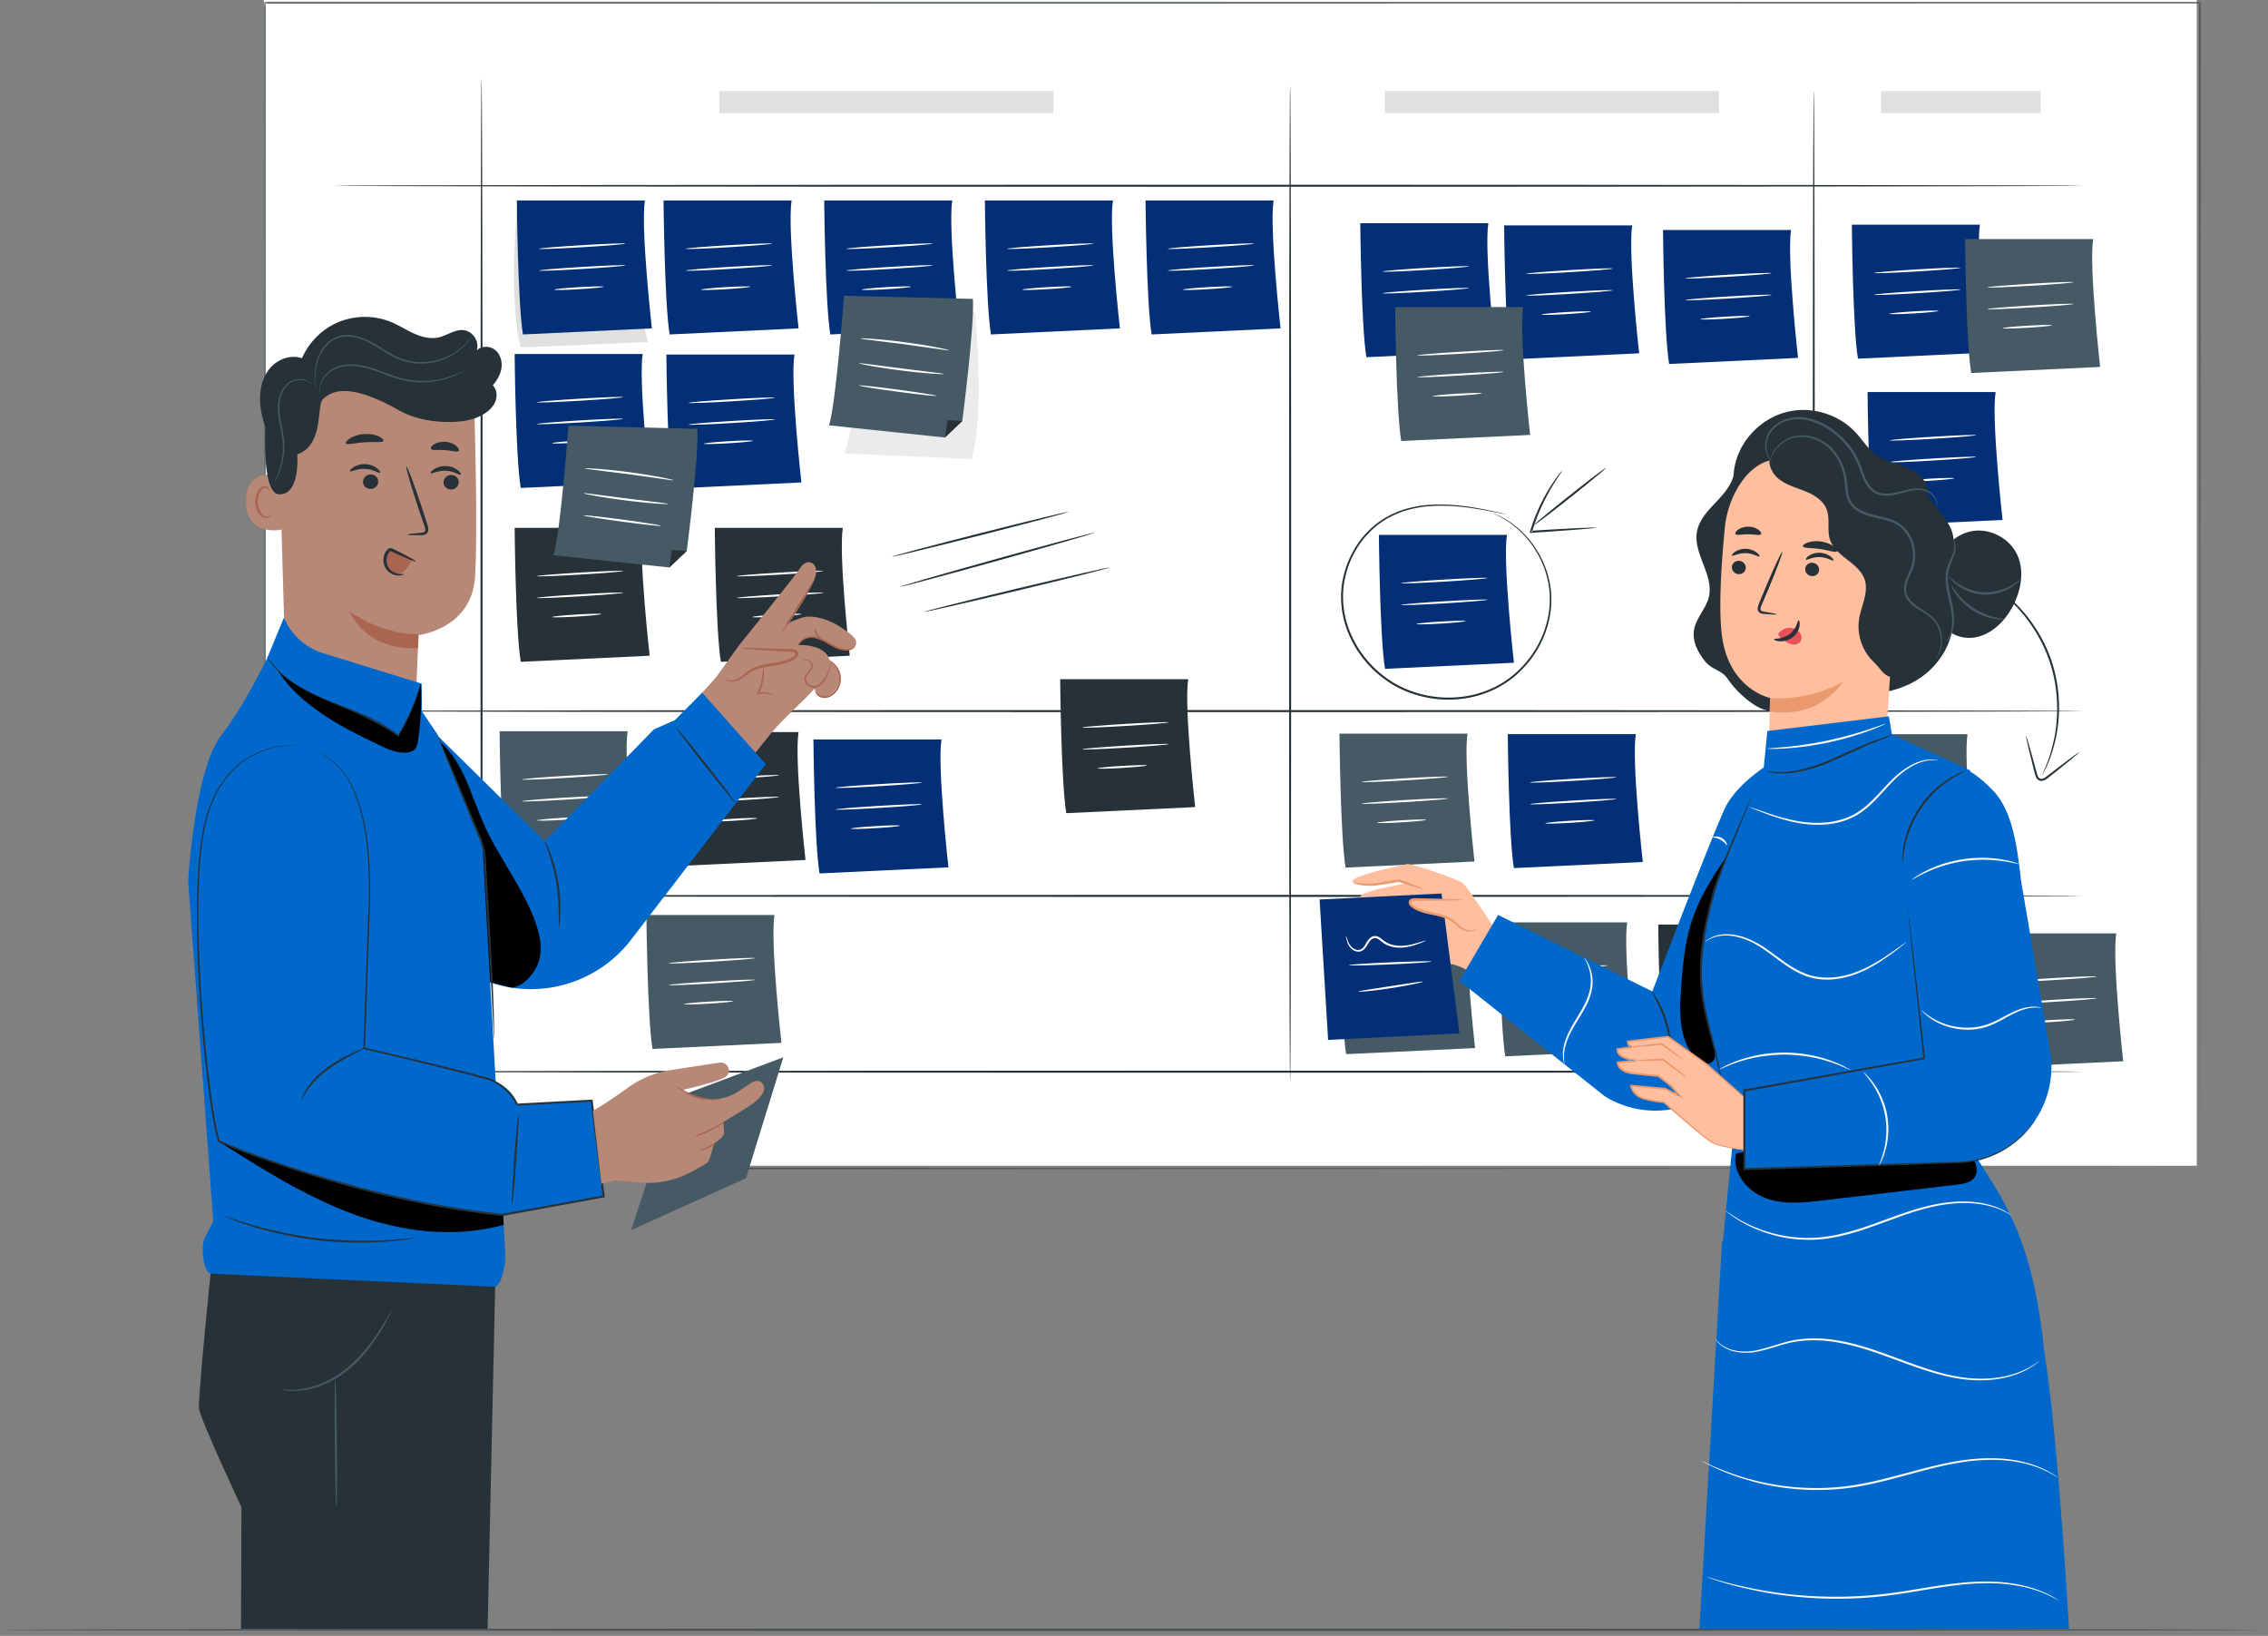 <svg width="416" height="300" viewBox="0 0 416 300" xmlns="http://www.w3.org/2000/svg" xmlns:xlink="http://www.w3.org/1999/xlink">
    <rect x="0" y="0" width="416" height="300" fill="#808080" stroke="none"/>
    <defs>
        <path id="0u173fjzpa" d="M.152.295h355.322v214.168H.152z"/>
        <path id="b0rpyh19uc" d="M0 .21h415.227v.67H0z"/>
    </defs>
    <g fill="none" fill-rule="evenodd">
        <path fill="#FFF" d="M48.387 213.783h354.546V0H48.387z"/>
        <g transform="translate(48.193)">
            <mask id="qdz7jp9meb" fill="#fff">
                <use xlink:href="#0u173fjzpa"/>
            </mask>
            <path d="M355.326 214.288 355.18.485l.147.147L.368.673H.341l.19-.188C.524 76.232.52 148.512.516 214.288l-.176-.175 354.985.175-354.985.175H.165v-.175L.152.485v-.19h.216l354.958.042h.148v.148l-.148 213.803" fill="#263238" mask="url(#qdz7jp9meb)"/>
        </g>
        <path d="M94.98 36.751s-1.912 17.437.545 26.983l23.332-1.017s-5-17.201-1.93-24.82L94.98 36.75z" fill="#E0E0E0"/>
        <path d="M94.802 36.766s.16 18.825 1.119 24.568l23.646-1.116s-2.077-18.507-1.278-23.452H94.802z" fill="#032F76"/>
        <path d="M114.725 44.673c.006.105-3.54.402-7.922.665-4.382.264-7.94.392-7.946.288-.007-.104 3.54-.402 7.923-.665 4.382-.263 7.939-.392 7.945-.288M114.732 48.66c.005.105-3.541.403-7.923.666s-7.939.392-7.946.287c-.006-.104 3.54-.401 7.924-.665 4.38-.263 7.938-.392 7.945-.287M110.712 52.575c.007.105-2.013.31-4.509.46-2.497.15-4.525.188-4.532.083-.006-.104 2.012-.31 4.51-.46 2.496-.15 4.525-.187 4.531-.083" fill="#FFF"/>
        <path d="M94.396 64.916s.16 18.825 1.118 24.568l23.647-1.117s-2.078-18.506-1.279-23.451H94.396z" fill="#032F76"/>
        <path d="M114.318 72.823c.007.105-3.54.402-7.922.665s-7.94.392-7.946.288c-.006-.104 3.54-.402 7.923-.665 4.382-.263 7.939-.392 7.945-.288M114.325 76.81c.006.105-3.541.403-7.923.666s-7.939.392-7.945.287c-.007-.104 3.54-.401 7.923-.665 4.381-.263 7.938-.392 7.945-.287M110.306 80.725c.005.105-2.013.31-4.51.46-2.496.15-4.525.188-4.531.083-.007-.104 2.012-.31 4.51-.46 2.495-.15 4.524-.187 4.53-.083" fill="#FFF"/>
        <path d="M94.396 96.8s.16 18.825 1.118 24.569l23.647-1.117s-2.078-18.506-1.279-23.452H94.396z" fill="#263238"/>
        <path d="M114.318 104.707c.007.105-3.54.403-7.922.665-4.382.264-7.94.392-7.946.289-.006-.105 3.54-.403 7.923-.666 4.382-.263 7.939-.392 7.945-.288M114.325 108.695c.006.104-3.541.402-7.923.666-4.382.262-7.939.39-7.945.286-.007-.104 3.54-.401 7.923-.665 4.381-.263 7.938-.392 7.945-.287M110.306 112.61c.005.104-2.013.31-4.51.46-2.496.15-4.525.187-4.531.083-.007-.105 2.012-.31 4.51-.46 2.495-.15 4.524-.188 4.53-.083" fill="#FFF"/>
        <path d="M91.637 134.092s.16 18.825 1.119 24.568l23.646-1.116s-2.077-18.507-1.278-23.452H91.637z" fill="#455A64"/>
        <path d="M111.56 141.999c.006.104-3.541.402-7.923.666-4.382.262-7.939.392-7.945.287-.006-.104 3.54-.402 7.923-.666 4.381-.262 7.939-.391 7.945-.287M111.566 145.986c.007.105-3.54.402-7.922.665-4.383.264-7.94.392-7.946.288-.006-.104 3.54-.402 7.923-.665 4.382-.263 7.94-.392 7.945-.288M107.547 149.901c.006.105-2.013.311-4.509.46-2.497.151-4.525.188-4.532.083-.006-.104 2.012-.31 4.51-.46 2.496-.15 4.524-.187 4.531-.083" fill="#FFF"/>
        <path d="M122.982 134.255s.16 18.825 1.118 24.568l23.647-1.116s-2.077-18.507-1.278-23.452h-23.487z" fill="#263238"/>
        <path d="M142.905 142.162c.006.104-3.541.402-7.923.666-4.382.262-7.939.392-7.946.287-.006-.104 3.54-.402 7.924-.666 4.381-.262 7.938-.392 7.945-.287M142.911 146.15c.007.104-3.54.402-7.922.664-4.383.264-7.94.392-7.946.288-.006-.104 3.54-.402 7.923-.665 4.382-.263 7.939-.392 7.945-.288M138.892 150.064c.006.105-2.013.311-4.509.46-2.497.15-4.525.188-4.532.084-.007-.105 2.012-.311 4.51-.46 2.496-.151 4.524-.188 4.53-.084" fill="#FFF"/>
        <path d="M149.201 135.605s.16 18.825 1.118 24.568l23.647-1.116s-2.077-18.507-1.278-23.452H149.2z" fill="#032F76"/>
        <path d="M169.124 143.512c.006.104-3.541.402-7.923.665s-7.939.392-7.945.287c-.007-.103 3.54-.401 7.923-.665 4.381-.262 7.938-.391 7.945-.287M169.13 147.5c.006.104-3.54.402-7.922.664-4.382.264-7.94.392-7.946.288-.006-.104 3.54-.402 7.923-.665 4.382-.263 7.939-.392 7.945-.288M165.111 151.414c.006.105-2.013.311-4.509.46-2.497.151-4.525.188-4.532.083-.006-.104 2.012-.31 4.51-.46 2.496-.15 4.524-.187 4.531-.083" fill="#FFF"/>
        <path d="M118.565 167.792s.16 18.826 1.118 24.57l23.647-1.117s-2.078-18.507-1.279-23.453h-23.486z" fill="#455A64"/>
        <path d="M138.487 175.7c.007.104-3.54.402-7.922.665s-7.94.392-7.946.287c-.006-.103 3.54-.401 7.923-.665 4.382-.262 7.94-.392 7.945-.287M138.494 179.687c.006.105-3.541.403-7.923.665-4.382.264-7.939.392-7.945.288-.006-.104 3.54-.402 7.923-.665 4.381-.263 7.939-.392 7.945-.288M134.474 183.602c.007.105-2.012.311-4.508.46-2.497.15-4.526.188-4.532.084-.006-.105 2.012-.311 4.51-.46 2.495-.151 4.524-.188 4.53-.084" fill="#FFF"/>
        <path d="M194.458 124.557s.16 18.826 1.118 24.569l23.647-1.117s-2.077-18.506-1.278-23.452h-23.487z" fill="#263238"/>
        <path d="M214.381 132.465c.006.104-3.541.402-7.923.665s-7.939.392-7.945.287c-.007-.104 3.54-.401 7.923-.665 4.381-.263 7.938-.392 7.945-.287M214.387 136.452c.007.105-3.54.402-7.922.665-4.382.264-7.94.392-7.946.288-.006-.104 3.54-.402 7.923-.666 4.382-.262 7.939-.392 7.945-.287M210.368 140.367c.006.104-2.013.31-4.509.46-2.497.15-4.525.187-4.532.083-.006-.105 2.012-.31 4.51-.46 2.496-.15 4.524-.188 4.531-.083" fill="#FFF"/>
        <path d="M245.793 168.747s.16 18.826 1.118 24.569l23.647-1.117s-2.077-18.506-1.278-23.452h-23.487z" fill="#455A64"/>
        <path d="M265.716 176.655c.007.105-3.54.402-7.922.665-4.383.263-7.939.392-7.945.288-.007-.104 3.54-.402 7.922-.666 4.382-.262 7.938-.392 7.945-.287M265.722 180.642c.007.105-3.54.403-7.922.665-4.382.263-7.939.392-7.945.288-.007-.104 3.54-.402 7.922-.665s7.939-.392 7.945-.288M261.703 184.557c.006.105-2.013.31-4.508.46-2.498.15-4.526.187-4.533.083-.006-.104 2.013-.31 4.51-.46 2.496-.15 4.525-.187 4.53-.083" fill="#FFF"/>
        <path d="M274.977 169.149s.16 18.825 1.119 24.568l23.646-1.116s-2.077-18.507-1.278-23.452h-23.487z" fill="#455A64"/>
        <path d="M294.9 177.056c.006.104-3.54.402-7.922.665-4.383.263-7.94.392-7.946.288-.007-.104 3.54-.402 7.922-.666 4.383-.263 7.94-.391 7.946-.287M294.907 181.043c.005.105-3.542.403-7.923.666-4.383.263-7.94.392-7.946.287-.006-.104 3.54-.401 7.923-.666 4.382-.262 7.939-.392 7.946-.287M290.887 184.958c.006.105-2.013.31-4.509.46-2.497.15-4.526.188-4.532.083-.006-.104 2.012-.31 4.51-.46 2.496-.15 4.524-.187 4.531-.083" fill="#FFF"/>
        <path d="M304.16 169.55s.16 18.825 1.12 24.569l23.646-1.117s-2.077-18.507-1.278-23.453H304.16z" fill="#263238"/>
        <path d="M324.084 177.457c.006.104-3.541.402-7.923.665s-7.94.392-7.945.287c-.006-.103 3.54-.401 7.923-.665 4.381-.262 7.938-.392 7.945-.287M324.09 181.444c.007.105-3.541.403-7.923.665-4.382.264-7.939.392-7.945.288-.006-.104 3.54-.402 7.923-.665 4.381-.263 7.938-.392 7.945-.288M320.07 185.36c.007.104-2.012.31-4.508.46-2.497.15-4.526.187-4.532.082-.006-.104 2.012-.31 4.51-.46 2.495-.15 4.524-.187 4.53-.083" fill="#FFF"/>
        <path d="M339.247 168.45s.16 18.826 1.119 24.57l23.647-1.118s-2.078-18.506-1.279-23.452h-23.487z" fill="#455A64"/>
        <path d="M359.17 176.358c.006.104-3.54.402-7.922.665-4.383.263-7.94.392-7.946.287-.006-.103 3.54-.401 7.923-.665 4.382-.262 7.939-.392 7.945-.287M359.176 180.345c.007.105-3.54.403-7.922.665-4.383.263-7.939.392-7.945.288-.007-.104 3.54-.402 7.922-.665s7.94-.392 7.945-.288M355.157 184.26c.007.105-2.013.31-4.509.46-2.497.15-4.526.188-4.532.084-.005-.105 2.012-.311 4.51-.46 2.495-.151 4.525-.188 4.531-.084" fill="#FFF"/>
        <path d="M364.682 171.167s.16 18.825 1.118 24.568l23.647-1.117s-2.077-18.506-1.278-23.451h-23.487z" fill="#455A64"/>
        <path d="M384.605 179.074c.006.105-3.541.402-7.923.665s-7.939.392-7.945.288c-.006-.104 3.54-.402 7.923-.665 4.381-.263 7.938-.392 7.945-.288M384.611 183.062c.007.104-3.54.402-7.922.665-4.383.262-7.94.392-7.946.287-.006-.104 3.54-.401 7.923-.665 4.382-.263 7.939-.392 7.945-.287M380.592 186.977c.006.104-2.013.31-4.508.46-2.498.15-4.527.187-4.533.082-.006-.104 2.012-.31 4.51-.46 2.495-.15 4.524-.187 4.53-.082" fill="#FFF"/>
        <path d="M245.687 134.535s.16 18.826 1.118 24.569l23.648-1.117s-2.079-18.506-1.28-23.452h-23.486z" fill="#455A64"/>
        <path d="M265.61 142.443c.006.103-3.541.402-7.923.665s-7.938.392-7.945.287c-.007-.104 3.54-.401 7.922-.665 4.382-.263 7.94-.392 7.946-.287M265.616 146.43c.006.105-3.541.402-7.923.665s-7.938.392-7.945.288c-.006-.104 3.54-.402 7.923-.665 4.381-.264 7.938-.392 7.945-.288M261.597 150.345c.006.105-2.013.31-4.509.46-2.497.15-4.526.187-4.532.083-.006-.105 2.012-.31 4.51-.46 2.495-.15 4.524-.187 4.531-.083" fill="#FFF"/>
        <path d="M276.558 134.626s.16 18.826 1.118 24.568l23.647-1.116s-2.077-18.506-1.278-23.452h-23.487z" fill="#032F76"/>
        <path d="M296.48 142.533c.007.105-3.54.403-7.922.665-4.383.264-7.939.392-7.945.288-.007-.104 3.54-.402 7.923-.665 4.381-.263 7.938-.392 7.945-.288M296.487 146.52c.007.105-3.54.403-7.922.666-4.383.263-7.94.392-7.946.287-.007-.103 3.54-.401 7.922-.665 4.383-.262 7.94-.392 7.946-.287M292.468 150.436c.006.105-2.013.31-4.51.46-2.496.15-4.525.187-4.531.082-.006-.103 2.012-.31 4.51-.46 2.495-.15 4.524-.187 4.53-.082" fill="#FFF"/>
        <path d="M337.398 134.638s.16 18.825 1.118 24.569l23.647-1.118s-2.077-18.505-1.278-23.45h-23.487z" fill="#455A64"/>
        <path d="M357.32 142.545c.007.105-3.54.403-7.922.666s-7.938.392-7.945.287c-.006-.104 3.54-.401 7.923-.665 4.381-.263 7.938-.392 7.945-.288M357.327 146.533c.007.104-3.54.402-7.922.665-4.383.263-7.94.392-7.945.287-.007-.103 3.54-.401 7.922-.665 4.382-.262 7.939-.392 7.945-.287M353.308 150.448c.006.105-2.013.31-4.508.46-2.498.15-4.527.188-4.533.083-.006-.104 2.012-.31 4.51-.46 2.495-.15 4.525-.188 4.53-.083" fill="#FFF"/>
        <path d="M131.105 96.8s.16 18.825 1.118 24.569l23.647-1.117s-2.078-18.506-1.279-23.452h-23.486z" fill="#263238"/>
        <path d="M151.027 104.707c.007.105-3.54.403-7.922.665-4.382.264-7.94.392-7.946.289-.006-.105 3.54-.403 7.923-.666 4.382-.263 7.939-.392 7.945-.288M151.034 108.695c.006.104-3.541.402-7.923.666-4.382.262-7.939.39-7.945.286-.007-.104 3.54-.401 7.923-.665 4.381-.263 7.938-.392 7.945-.287M147.014 112.61c.006.104-2.012.31-4.508.46-2.497.15-4.526.187-4.532.083-.007-.105 2.012-.31 4.51-.46 2.495-.15 4.524-.188 4.53-.083" fill="#FFF"/>
        <path d="M121.71 36.766s.16 18.825 1.118 24.568l23.647-1.116s-2.078-18.507-1.278-23.452H121.71z" fill="#032F76"/>
        <path d="M141.633 44.673c.006.105-3.541.402-7.923.665-4.382.264-7.94.392-7.946.288-.005-.104 3.54-.402 7.924-.665 4.381-.263 7.938-.392 7.945-.288M141.639 48.66c.006.105-3.541.403-7.922.666-4.383.263-7.94.392-7.946.287-.007-.104 3.54-.401 7.923-.665 4.381-.263 7.938-.392 7.945-.287M137.62 52.575c.005.105-2.013.31-4.51.46-2.496.15-4.525.188-4.531.083-.007-.104 2.012-.31 4.51-.46 2.496-.15 4.524-.187 4.53-.083" fill="#FFF"/>
        <path d="M122.227 65.02s.16 18.826 1.119 24.57l23.646-1.117s-2.077-18.506-1.278-23.452h-23.487z" fill="#032F76"/>
        <path d="M142.15 72.928c.007.105-3.54.402-7.922.666-4.382.263-7.94.392-7.946.287-.007-.104 3.54-.402 7.923-.665 4.382-.263 7.939-.392 7.945-.288M142.157 76.916c.005.104-3.541.402-7.923.665s-7.94.392-7.946.287c-.006-.104 3.54-.401 7.924-.665 4.381-.263 7.938-.392 7.945-.287M138.137 80.83c.007.105-2.013.31-4.509.46-2.497.15-4.525.188-4.532.084-.006-.105 2.013-.311 4.51-.46 2.496-.151 4.525-.188 4.531-.083" fill="#FFF"/>
        <path d="M151.179 36.766s.16 18.825 1.119 24.568l23.646-1.116s-2.077-18.507-1.279-23.452H151.18z" fill="#032F76"/>
        <path d="M171.102 44.673c.006.105-3.541.402-7.923.665-4.382.264-7.939.392-7.945.288-.007-.104 3.54-.402 7.923-.665 4.38-.263 7.938-.392 7.945-.288M171.108 48.66c.006.105-3.541.403-7.923.666s-7.939.392-7.945.287c-.006-.104 3.54-.401 7.923-.665 4.381-.263 7.939-.392 7.945-.287M167.089 52.575c.006.105-2.013.31-4.51.46-2.496.15-4.525.188-4.531.083-.006-.104 2.012-.31 4.51-.46 2.495-.15 4.525-.187 4.53-.083" fill="#FFF"/>
        <path d="M180.648 36.766s.16 18.825 1.118 24.568l23.647-1.116s-2.078-18.507-1.278-23.452h-23.487z" fill="#032F76"/>
        <path d="M200.57 44.673c.007.105-3.54.402-7.922.665-4.382.264-7.94.392-7.946.288-.005-.104 3.54-.402 7.924-.665 4.381-.263 7.938-.392 7.945-.288M200.577 48.66c.007.105-3.541.403-7.922.666-4.383.263-7.94.392-7.946.287-.006-.104 3.54-.401 7.923-.665 4.382-.263 7.938-.392 7.945-.287M196.558 52.575c.006.105-2.013.31-4.509.46-2.497.15-4.525.188-4.532.083-.006-.104 2.012-.31 4.51-.46 2.496-.15 4.524-.187 4.53-.083" fill="#FFF"/>
        <path d="M210.117 36.766s.16 18.825 1.118 24.568l23.647-1.116s-2.077-18.507-1.278-23.452h-23.487z" fill="#032F76"/>
        <path d="M230.04 44.673c.006.105-3.541.402-7.923.665-4.382.264-7.939.392-7.945.288-.007-.104 3.54-.402 7.923-.665 4.381-.263 7.938-.392 7.945-.288M230.046 48.66c.007.105-3.54.403-7.922.666s-7.94.392-7.946.287c-.007-.104 3.54-.401 7.923-.665 4.382-.263 7.939-.392 7.945-.287M226.027 52.575c.006.105-2.013.31-4.51.46-2.496.15-4.525.188-4.531.083-.006-.104 2.012-.31 4.51-.46 2.495-.15 4.524-.187 4.53-.083" fill="#FFF"/>
        <path d="M249.507 40.935s.16 18.825 1.118 24.569l23.647-1.117s-2.077-18.506-1.278-23.452h-23.487z" fill="#032F76"/>
        <path d="M269.43 48.842c.006.105-3.541.403-7.923.666s-7.939.392-7.945.287c-.006-.104 3.54-.401 7.923-.665 4.381-.263 7.938-.392 7.945-.288M269.436 52.83c.007.104-3.54.402-7.922.665-4.383.263-7.94.392-7.945.287-.007-.103 3.54-.401 7.922-.665 4.382-.262 7.938-.392 7.945-.287M265.416 56.745c.007.105-2.012.31-4.508.46-2.497.15-4.526.187-4.532.083-.006-.104 2.012-.31 4.51-.46 2.495-.15 4.524-.188 4.53-.083" fill="#FFF"/>
        <path d="M275.891 41.338s.16 18.826 1.119 24.568l23.646-1.116s-2.077-18.506-1.278-23.452h-23.487z" fill="#032F76"/>
        <path d="M295.814 49.246c.007.104-3.54.402-7.922.665-4.383.263-7.94.392-7.946.287-.007-.104 3.54-.401 7.923-.665 4.382-.263 7.939-.392 7.945-.287M295.82 53.233c.007.104-3.54.402-7.922.665-4.383.264-7.94.392-7.946.287-.006-.103 3.54-.401 7.923-.665 4.382-.262 7.939-.392 7.945-.287M291.8 57.148c.007.104-2.012.31-4.508.46-2.497.15-4.525.187-4.532.083-.006-.105 2.013-.31 4.51-.46 2.496-.15 4.524-.188 4.53-.083" fill="#FFF"/>
        <path d="M305.033 42.182s.16 18.825 1.118 24.568l23.647-1.116s-2.078-18.507-1.278-23.452h-23.487z" fill="#032F76"/>
        <path d="M324.956 50.089c.006.104-3.541.402-7.923.666-4.382.262-7.94.392-7.945.286-.006-.103 3.54-.401 7.923-.665 4.381-.262 7.938-.392 7.945-.287M324.962 54.076c.007.105-3.541.403-7.922.665-4.383.264-7.94.393-7.946.288-.006-.104 3.54-.402 7.923-.665 4.381-.263 7.938-.392 7.945-.288M320.942 57.991c.007.105-2.012.31-4.508.46-2.497.15-4.526.187-4.532.083-.006-.104 2.012-.31 4.509-.46 2.496-.15 4.525-.187 4.531-.083" fill="#FFF"/>
        <path d="M339.669 41.206s.16 18.826 1.118 24.569l23.647-1.117s-2.078-18.506-1.279-23.452H339.67z" fill="#032F76"/>
        <path d="M359.592 49.114c.005.105-3.541.402-7.923.665-4.383.264-7.94.392-7.946.288-.006-.104 3.54-.402 7.923-.665 4.382-.263 7.939-.393 7.946-.288M359.598 53.101c.006.105-3.541.403-7.923.665-4.383.264-7.939.393-7.945.288-.007-.104 3.54-.401 7.922-.665 4.382-.263 7.94-.392 7.946-.288M355.578 57.016c.007.105-2.012.311-4.508.46-2.497.15-4.526.188-4.532.083-.006-.104 2.012-.31 4.509-.46 2.496-.15 4.525-.187 4.531-.083" fill="#FFF"/>
        <path d="M342.55 71.895s.16 18.825 1.118 24.569l23.647-1.117s-2.078-18.506-1.278-23.452h-23.488z" fill="#032F76"/>
        <path d="M362.472 79.803c.007.104-3.54.402-7.922.665s-7.939.392-7.945.288c-.007-.105 3.54-.402 7.922-.666 4.382-.263 7.94-.392 7.945-.287M362.479 83.79c.006.105-3.541.402-7.923.666-4.382.263-7.938.392-7.945.287-.006-.104 3.54-.402 7.923-.666 4.381-.262 7.938-.39 7.945-.287M358.46 87.705c.006.105-2.014.31-4.509.46-2.498.15-4.526.188-4.533.083-.005-.104 2.013-.31 4.51-.46 2.496-.15 4.525-.187 4.532-.083" fill="#FFF"/>
        <path d="M360.445 43.838s.16 18.825 1.12 24.568l23.646-1.117s-2.078-18.506-1.278-23.451h-23.488z" fill="#455A64"/>
        <path d="M380.369 51.745c.005.104-3.542.402-7.923.666-4.383.262-7.94.392-7.946.287-.006-.105 3.54-.402 7.923-.666 4.382-.263 7.939-.392 7.946-.287M380.374 55.732c.007.105-3.54.402-7.922.666-4.382.263-7.939.391-7.945.287-.007-.104 3.54-.402 7.922-.665s7.94-.392 7.945-.288M376.355 59.647c.007.105-2.013.31-4.508.46-2.498.15-4.527.187-4.532.083-.006-.104 2.011-.31 4.509-.46 2.495-.15 4.525-.187 4.531-.083" fill="#FFF"/>
        <path d="M255.895 56.306s.16 18.826 1.119 24.569l23.646-1.117s-2.077-18.506-1.278-23.452h-23.487z" fill="#455A64"/>
        <path d="M275.818 64.214c.007.104-3.54.402-7.922.665-4.383.262-7.939.392-7.945.287-.007-.104 3.54-.401 7.922-.665 4.382-.263 7.939-.392 7.945-.287M275.824 68.201c.007.104-3.54.402-7.922.665-4.382.264-7.938.392-7.945.288-.007-.104 3.54-.402 7.922-.665s7.939-.392 7.945-.288M271.806 72.116c.005.104-2.014.31-4.51.46-2.497.15-4.525.187-4.532.083-.006-.105 2.013-.31 4.51-.46 2.496-.15 4.525-.188 4.532-.083" fill="#FFF"/>
        <path d="M252.92 98.086s.16 18.825 1.12 24.569l23.646-1.117s-2.077-18.506-1.278-23.452H252.92z" fill="#032F76"/>
        <path d="M272.844 105.993c.006.105-3.541.403-7.923.666-4.383.263-7.939.392-7.946.287-.005-.104 3.54-.401 7.924-.665 4.381-.263 7.938-.392 7.945-.288M272.85 109.98c.007.105-3.54.403-7.922.667-4.383.262-7.94.391-7.946.286-.007-.103 3.54-.401 7.923-.665 4.382-.262 7.939-.392 7.945-.287M268.83 113.896c.007.105-2.012.31-4.508.46-2.497.15-4.526.187-4.532.083-.006-.104 2.012-.31 4.51-.46 2.495-.15 4.524-.187 4.53-.083" fill="#FFF"/>
        <path d="M178.814 57.196s1.91 17.437-.545 26.984l-23.333-1.018s5-17.201 1.93-24.82l21.948-1.146z" fill="#EBEBEB"/>
        <path d="M154.81 54.237S153.34 74.01 152.062 78l21.25 2.233 3.195-3.03s2.261-17.443 1.942-22.388l-23.64-.577z" fill="#455A64"/>
        <path fill="#263238" d="m173.792 77.042-.48 3.19 3.196-3.03z"/>
        <path d="M174.03 64.227c-.01.053-.917-.07-2.38-.283-1.573-.221-3.542-.498-5.72-.806l-5.732-.713c-1.468-.177-2.376-.295-2.372-.349.004-.05.92-.026 2.398.082 1.477.11 3.515.309 5.756.606 2.24.298 4.26.636 5.714.917 1.455.28 2.346.496 2.337.546M173.106 68.585c-.004.05-.883.024-2.298-.08a111.691 111.691 0 0 1-5.515-.565 111.7 111.7 0 0 1-5.484-.823c-1.396-.25-2.254-.443-2.245-.493.009-.053.88.047 2.287.228 1.517.198 3.403.443 5.49.713l5.493.673c1.407.173 2.276.294 2.272.347M171.779 72.597c-.014.103-3.213-.24-7.144-.767-3.932-.527-7.108-1.038-7.094-1.142.014-.103 3.212.24 7.145.767 3.93.527 7.106 1.038 7.093 1.142" fill="#FFF"/>
        <path d="M104.269 78.068s-1.469 19.773-2.746 23.762l21.25 2.233 3.195-3.032s2.261-17.44 1.942-22.387l-23.641-.576z" fill="#455A64"/>
        <path fill="#263238" d="m123.252 100.872-.48 3.191 3.195-3.032z"/>
        <path d="M123.49 88.057c-.01.053-.917-.07-2.38-.282l-5.72-.806-5.732-.714c-1.468-.177-2.377-.294-2.372-.348.004-.05.92-.027 2.398.082 1.477.108 3.514.309 5.756.606 2.241.297 4.26.636 5.714.916 1.455.28 2.346.496 2.337.546M122.566 92.415c-.004.05-.883.025-2.298-.08a111.763 111.763 0 0 1-5.515-.565c-2.149-.27-4.087-.573-5.483-.822-1.397-.25-2.254-.443-2.246-.493.009-.053.88.046 2.286.228l5.49.713 5.494.673c1.407.172 2.276.293 2.272.346M121.239 96.427c-.015.104-3.213-.24-7.144-.767-3.932-.527-7.108-1.038-7.095-1.142.015-.103 3.213.24 7.145.768 3.931.526 7.107 1.037 7.094 1.14" fill="#FFF"/>
        <path fill="#263238" d="M64.168 141.458h17.757v-4.053H64.168zM64.168 174.206h17.757v-4.053H64.168z"/>
        <path fill="#E0E0E0" d="M131.922 20.745h61.292V16.69h-61.292zM254.013 20.745h61.292V16.69h-61.292zM345.027 20.745H374.3V16.69h-29.273z"/>
        <path d="M382.126 34.064c0 .105-71.864.19-160.493.19-88.659 0-160.507-.085-160.507-.19 0-.104 71.848-.188 160.507-.188 88.629 0 160.493.084 160.493.188M382.126 130.406c0 .104-71.864.188-160.493.188-88.659 0-160.507-.084-160.507-.188 0-.105 71.848-.19 160.507-.19 88.629 0 160.493.085 160.493.19M382.126 196.533c0 .104-71.864.19-160.493.19-88.659 0-160.507-.086-160.507-.19 0-.105 71.848-.19 160.507-.19 88.629 0 160.493.085 160.493.19M382.126 164.293c0 .105-71.864.19-160.493.19-88.659 0-160.507-.085-160.507-.19s71.848-.189 160.507-.189c88.629 0 160.493.084 160.493.189" fill="#263238"/>
        <path d="M88.328 197.403c-.104 0-.189-40.945-.189-91.443 0-50.514.085-91.45.19-91.45.104 0 .189 40.936.189 91.45 0 50.498-.085 91.443-.19 91.443M236.636 198.35c-.104 0-.19-40.878-.19-91.293 0-50.431.086-91.3.19-91.3.105 0 .19 40.869.19 91.3 0 50.415-.085 91.293-.19 91.293M332.683 199.311c-.105 0-.19-40.884-.19-91.306 0-50.438.085-91.314.19-91.314s.19 40.876.19 91.314c0 50.422-.085 91.306-.19 91.306M273.688 94.059c.002-.006.1.03.289.105l.837.345c.707.36 1.774.877 2.963 1.82 1.188.93 2.558 2.22 3.754 4.015.614.886 1.155 1.907 1.656 3.02a18.784 18.784 0 0 1 1.11 3.701c.49 2.669.302 5.736-.767 8.75a19.026 19.026 0 0 1-5.774 8.264c-2.76 2.308-6.412 3.828-10.319 4.142-3.895.351-8.054-.45-11.677-2.498-3.611-2.067-6.437-5.232-8.08-8.78-1.687-3.54-2.09-7.498-1.316-11.012.77-3.519 2.568-6.594 4.874-8.807a15.067 15.067 0 0 1 3.767-2.661 16.317 16.317 0 0 1 4.01-1.42c2.653-.615 5.137-.578 7.273-.454 2.145.147 3.972.455 5.454.734 1.484.282 2.626.545 3.4.726l.876.216c.198.051.298.081.296.087-.001.006-.104-.01-.304-.049l-.885-.18c-.778-.157-1.924-.397-3.409-.655-1.483-.256-3.308-.542-5.44-.668-2.126-.104-4.59-.12-7.201.503-1.307.29-2.643.748-3.938 1.42a14.822 14.822 0 0 0-3.68 2.627c-2.253 2.18-4.007 5.203-4.751 8.654-.748 3.445-.348 7.31 1.31 10.782 1.616 3.478 4.393 6.583 7.931 8.609 3.55 2.005 7.634 2.797 11.458 2.457 3.838-.304 7.416-1.786 10.129-4.042a18.745 18.745 0 0 0 5.7-8.1c1.064-2.959 1.264-5.97.8-8.598a18.725 18.725 0 0 0-1.068-3.654c-.487-1.103-1.012-2.115-1.61-2.996-1.166-1.785-2.506-3.077-3.67-4.017-1.165-.953-2.213-1.487-2.905-1.868l-.818-.378c-.184-.087-.278-.135-.275-.14M281.33 96.32c-.066-.081 2.843-2.5 6.496-5.402 3.655-2.903 6.668-5.19 6.733-5.108.066.082-2.843 2.5-6.497 5.403-3.653 2.902-6.668 5.19-6.732 5.108" fill="#263238"/>
        <path d="M292.815 96.765c.002.026-.33.072-.933.132l-2.56.221c-2.165.172-5.163.383-8.493.595l-.275.017.081-.26.098-.315c1.01-3.28 2.452-6.055 3.66-7.94a27.82 27.82 0 0 1 1.522-2.17c.388-.493.62-.75.64-.736.021.017-.171.305-.52.821-.349.517-.845 1.27-1.414 2.225a36.787 36.787 0 0 0-3.526 7.911l-.097.313-.194-.243c3.331-.21 6.331-.377 8.501-.48l2.567-.104c.607-.016.942-.013.943.013M374.616 142.08c-.03-.015.224-.552.63-1.54.409-.987.926-2.45 1.36-4.307.889-3.681 1.22-9.132-.588-14.687-1.815-5.555-5.297-9.766-8.187-12.22a28.315 28.315 0 0 0-3.64-2.68c-.91-.56-1.433-.844-1.417-.874.006-.011.142.048.396.173.251.13.636.298 1.097.575.94.522 2.254 1.372 3.737 2.603a26.96 26.96 0 0 1 4.606 4.944 27.1 27.1 0 0 1 3.767 7.362 27.105 27.105 0 0 1 1.297 8.163 26.941 26.941 0 0 1-.807 6.704c-.473 1.867-1.033 3.327-1.486 4.301-.21.496-.421.858-.546 1.11-.133.251-.208.379-.22.373" fill="#263238"/>
        <path d="M381.352 137.965c.032.041-.705.677-1.921 1.672-.64.516-1.361 1.099-2.149 1.733l-1.276 1.014c-.438.317-.895.824-1.65.828-.379-.017-.704-.292-.849-.583-.159-.288-.226-.586-.296-.856l-.404-1.578-.662-2.678c-.366-1.527-.567-2.479-.516-2.492.05-.013.343.914.775 2.424l.74 2.657.425 1.573c.13.53.318 1.133.812 1.155.491.013.955-.403 1.396-.741l1.29-.996 2.199-1.67c1.259-.942 2.053-1.504 2.086-1.462M196.03 93.851c.026.102-7.223 2.03-16.19 4.308-8.968 2.277-16.256 4.041-16.283 3.94-.026-.101 7.222-2.03 16.19-4.307 8.967-2.278 16.257-4.042 16.284-3.94M200.72 97.697c.03.1-7.938 2.405-17.793 5.147-9.858 2.743-17.87 4.884-17.897 4.784-.029-.101 7.937-2.405 17.795-5.148 9.855-2.742 17.868-4.883 17.896-4.783M203.585 104.06c.024.101-7.597 2.01-17.02 4.264-9.427 2.254-17.087 3.998-17.11 3.897-.025-.102 7.595-2.01 17.02-4.265 9.425-2.254 17.086-3.998 17.11-3.897" fill="#263238"/>
        <g>
            <path d="M352.833 87.932c.018 4.315 5.686 7.111 5.473 11.42-.09 1.85-1.294 3.475-1.578 5.304-.382 2.46.924 4.835 1.357 7.287.889 5.05-2.203 10.248-6.624 12.854-4.423 2.608-9.88 2.958-14.94 2.099M318.13 85.76c.096 2.318-1.5 4.336-3.097 6.022s-3.37 3.44-3.777 5.725c-.722 4.05 3.144 7.955 2.192 11.956-.511 2.145-2.336 3.823-2.722 5.993-.373 2.099.693 4.2 2.044 5.851 1.35 1.65 2.983 1.468 4.168 3.242 1.248 1.868 3.293 3.81 5.23 4.951 4.392 2.59 9.87-.776 12.047-1.342" fill="#263238"/>
            <path d="M353.619 90.441c.128-2.096-1.763-3.78-3.694-4.61-1.93-.832-4.095-1.192-5.8-2.42-1.51-1.087-2.496-2.738-3.76-4.103-3.101-3.349-8.063-4.855-12.506-3.797-4.442 1.059-8.189 4.64-9.443 9.025-.846 2.964-.447 6.513 1.847 8.575 2.663 2.392 6.737 2.01 10.268 1.407 3.53-.605 7.522-1.184 10.384.967 1.725 1.296 2.673 3.347 3.693 5.249 1.019 1.902 2.312 3.852 4.332 4.62 2.018.768 4.829-.355 4.978-2.508" fill="#263238"/>
            <path d="m345.637 89.668-18.494-5.35c-5.951-.836-10.177 6.374-10.76 12.35-.65 6.637-1.18 14.767-.561 19.758 1.243 10.036 8.86 11.569 8.86 11.569 0-.012-.087 2.921-.19 6.483-.171 5.84 4.37 10.742 10.214 11.023 5.853.281 10.85-4.177 11.227-10.017l2.726-42.148a3.514 3.514 0 0 0-3.022-3.668" fill="#FFBE9D"/>
            <path d="M317.662 103.956c-.047.675.486 1.271 1.191 1.334.703.061 1.314-.434 1.361-1.11.047-.674-.486-1.272-1.19-1.334-.705-.062-1.316.435-1.362 1.11M317.688 101.9c.154.172 1.15-.512 2.529-.461 1.378.03 2.365.774 2.52.611.077-.072-.074-.379-.504-.714-.423-.334-1.152-.67-2.012-.697-.859-.024-1.592.267-2.019.576-.435.31-.59.608-.514.685M331.114 104.315c-.047.675.487 1.272 1.192 1.334.703.061 1.313-.434 1.36-1.109.047-.675-.486-1.272-1.19-1.334-.705-.063-1.315.434-1.362 1.109M331.237 102.623c.154.172 1.15-.512 2.529-.461 1.377.03 2.365.774 2.52.61.077-.072-.073-.378-.505-.714-.422-.334-1.152-.67-2.011-.696-.859-.024-1.592.267-2.019.576-.435.31-.59.608-.514.685M325.88 112.666c.009-.078-.843-.256-2.227-.48-.35-.05-.682-.13-.732-.372-.075-.257.086-.631.27-1.035l1.134-2.643c1.578-3.763 2.733-6.863 2.58-6.925-.152-.062-1.555 2.938-3.132 6.702l-1.09 2.66c-.148.395-.392.84-.23 1.374.085.266.337.466.561.535.223.076.421.087.595.103 1.396.123 2.262.159 2.271.081" fill="#263238"/>
            <path d="M324.682 127.995s6.572.801 13.37-2.968c-.113.02-3.908 6.82-13.452 5.467l.082-2.5z" fill="#EB996E"/>
            <path d="M326.349 116.005c.519-.637 1.4-.967 2.259-.845.597.085 1.191.394 1.538.893.347.5.4 1.193.053 1.646-.39.51-1.172.604-1.824.394-.652-.21-1.203-.661-1.726-1.111-.145-.124-.292-.254-.38-.42-.087-.167-.1-.382.02-.513" fill="#E8505B"/>
            <path d="M329.906 113.758c-.224-.02-.278 1.474-1.596 2.492-1.316 1.02-2.906.797-2.925 1.007-.024.092.345.302 1.018.343a3.73 3.73 0 0 0 2.439-.756c.804-.624 1.17-1.48 1.242-2.092.08-.623-.076-1-.178-.994M330.7 100.19c.123.379 1.506.249 3.117.498 1.617.219 2.905.737 3.132.408.1-.157-.114-.517-.63-.898-.51-.38-1.333-.753-2.3-.894-.968-.14-1.862-.016-2.46.203-.603.219-.912.503-.86.683M318.333 97.93c.232.322 1.193.03 2.336.054 1.144-.016 2.103.282 2.337-.037.103-.156-.039-.474-.451-.785-.406-.31-1.095-.574-1.881-.578-.786-.001-1.476.258-1.885.565-.414.308-.558.626-.456.782" fill="#263238"/>
            <path d="M348.476 124.135c-2.767.466-2.967-.939-4.96-2.912-1.992-1.973-2.959-4.927-2.517-7.693.39-2.442 1.794-4.894 1.017-7.242-1.026-3.103-5.302-4.186-6.345-7.284-.607-1.8.056-3.863-.64-5.63-.656-1.663-2.352-2.663-4.015-3.324-1.662-.661-3.45-1.138-4.826-2.279-1.377-1.142-2.19-3.238-1.231-4.745a94.845 94.845 0 0 1 21.67 6.001c1.612.661 3.301 1.447 4.22 2.926.97 1.565.857 3.543.713 5.379-.709 8.95-1.416 17.898-2.123 26.848M355.418 103.974c.422-3.28 3.2-6.113 6.474-6.603 3.275-.49 6.762 1.406 8.128 4.417 1.299 2.864.708 6.28-.682 9.1-1.65 3.353-4.908 6.36-8.637 6.07-3.509-.271-6.238-3.444-7.143-6.84-.904-3.398-.378-6.991.152-10.466" fill="#263238"/>
            <path d="M356.935 117.708c.01.013.247-.15.542-.562.3-.406.642-1.078.81-1.974.176-.89.183-1.98.012-3.156-.166-1.182-.523-2.425-.77-3.74-.252-1.313-.348-2.59-.098-3.701.24-1.105.794-2.032 1.052-2.903.281-.868.274-1.64.13-2.133-.143-.497-.353-.707-.368-.693-.034.019.118.255.2.73.085.471.046 1.186-.255 1.997-.28.82-.866 1.722-1.154 2.913-.29 1.184-.195 2.533.062 3.87.251 1.342.62 2.582.8 3.72.19 1.141.212 2.187.082 3.044-.242 1.746-1.13 2.541-1.045 2.588" fill="#455A64"/>
            <path d="M357.466 105.726c-.036.024.417.734 1.485 1.547 1.05.81 2.791 1.662 4.86 1.767 2.07.101 3.888-.575 5.012-1.276 1.144-.704 1.664-1.365 1.631-1.393-.05-.057-.642.513-1.784 1.123-1.128.611-2.873 1.203-4.837 1.107-1.964-.098-3.64-.86-4.702-1.58-1.076-.72-1.608-1.347-1.665-1.295M357.912 107.307c-.044.018.18.67.796 1.594.61.922 1.661 2.078 3.09 3.003 1.432.921 2.92 1.404 4.012 1.58 1.095.18 1.783.116 1.782.07.004-.076-.672-.122-1.72-.375a12.743 12.743 0 0 1-3.836-1.643 12.711 12.711 0 0 1-3.077-2.817c-.66-.85-.982-1.446-1.047-1.412M354.952 120.99c.006.005.045-.036.113-.12.065-.088.18-.207.29-.391.236-.354.526-.928.714-1.724a6.136 6.136 0 0 0-.066-2.953c-.277-1.126-1.016-2.35-2.225-3.199-1.16-.873-2.685-1.504-3.623-2.865a2.996 2.996 0 0 1-.467-2.36c.162-.853.581-1.68.953-2.563.822-1.764.902-3.998.064-5.964-.424-.977-1.068-1.897-1.947-2.581-.874-.705-1.956-1.089-3.026-1.368-1.074-.282-2.15-.459-3.142-.793-.99-.331-1.93-.81-2.603-1.533-.69-.716-.96-1.685-1.065-2.656-.105-.97-.145-1.974-.377-2.917-.429-1.889-1.329-3.577-2.545-4.81a7.905 7.905 0 0 0-4.179-2.24c-1.45-.273-2.832-.048-3.882.46a6.105 6.105 0 0 0-2.297 1.861 5.153 5.153 0 0 0-.837 1.669c-.117.411-.118.64-.118.64.064.028.109-.935 1.09-2.205a6.048 6.048 0 0 1 2.264-1.742c1.017-.466 2.335-.658 3.722-.378a7.63 7.63 0 0 1 3.975 2.19c1.154 1.19 2.008 2.819 2.412 4.644.218.912.25 1.867.355 2.877.099.992.396 2.099 1.165 2.899.746.805 1.753 1.308 2.781 1.654 1.04.35 2.119.528 3.17.805 1.047.273 2.064.639 2.866 1.286.816.632 1.422 1.488 1.821 2.407.792 1.858.736 3.944-.04 5.64-.359.868-.788 1.717-.96 2.647-.197.923.023 1.92.546 2.636 1.045 1.467 2.616 2.076 3.741 2.91a5.405 5.405 0 0 1 2.171 3.015c.31 1.078.291 2.079.136 2.852-.325 1.57-1.015 2.24-.95 2.27" fill="#455A64"/>
            <path d="M355.18 93.1s.099-.142.138-.457c.044-.309.013-.806-.288-1.337a3.4 3.4 0 0 0-1.627-1.434c-.809-.34-1.819-.362-2.868-.187-1.054.165-2.153.548-3.35.74-1.174.187-2.568.174-3.596-.685-1.036-.84-1.524-2.255-2.025-3.661-.487-1.436-1.198-2.889-2.177-4.185-1.955-2.599-4.66-4.425-7.407-5.13-1.373-.343-2.77-.36-3.996-.022-1.225.335-2.265.987-2.986 1.794a4.614 4.614 0 0 0-1.192 2.609 4.533 4.533 0 0 0 .262 2.15c.213.562.501.94.716 1.165.215.227.353.32.36.311.052-.037-.535-.434-.915-1.534a4.492 4.492 0 0 1-.178-2.06 4.381 4.381 0 0 1 1.177-2.432c.692-.747 1.686-1.349 2.85-1.652 1.162-.304 2.488-.276 3.804.065 2.63.694 5.26 2.479 7.153 4.999.953 1.263 1.635 2.65 2.124 4.067.508 1.396 1.008 2.889 2.176 3.831.567.47 1.272.72 1.949.804.681.088 1.341.025 1.96-.075 1.242-.217 2.324-.615 3.345-.793 1.01-.19 1.973-.184 2.721.109a3.268 3.268 0 0 1 1.573 1.293c.305.485.361.944.347 1.243-.009.302-.075.456-.05.464" fill="#455A64"/>
            <path d="M274.792 171.296s-5.54-8.64-6.505-9.365c-.967-.724-9.558-3.705-10.284-3.464-.725.242-11.043 2.179-9.834 3.385 1.208 1.208 8.402-.244 8.402-.244l.976.468s-6.216 1.095-7.516 1.874c-1.197.718-.759 2.188.381 2.05 1.14-.136 6.538-1.273 6.864-1.056.326.217-5.867 1.557-6.53 1.963-.89.546-.955 2.145.18 2.048.669-.057 6.504-1.666 6.504-1.666s-4.617 1.866-5.038 2.279c-.69.676-.118 1.677.884 1.44.69-.165 3.946-1.782 4.869-1.999 0 0 .868.217 1.682 1.952.38.809 2.132 5.868 5.181 5.75 2.7-.103 5.39 2.077 5.39 2.077l4.394-7.492z" fill="#FFBE9D"/>
            <path d="M248.19 161.879c-.017.055.686.335 1.893.489.603.074 1.33.109 2.134.053.79-.102 1.651-.238 2.559-.378l1.925-.313-.117-.01c2.566.867 4.448 1.427 4.485 1.325.038-.103-1.782-.838-4.334-1.763l-.052-.02-.065.01-1.91.29-2.53.413c-.772.079-1.476.08-2.065.05-1.18-.062-1.906-.22-1.924-.146" fill="#EB996E"/>
            <path d="M324.504 140.095s-5.863 3.548-8.018 7.934c-2.156 4.387-13.416 33.787-13.416 33.787l-28.29-14.033-7.092 12.095 26.672 21.17a17.595 17.595 0 0 0 11.865 2.432c6.38-.96 9.514-1.11 11.707-7.168l7.096-19.607-1.514-35.96" fill="#0067CB"/>
            <path d="M316.557 157.254c-6.52 9.453-7.605 13.897-8.295 25.354-.23 3.8-.022 7.904 2.268 10.948.833 1.108 2.451 2.056 3.52 1.17 1.045-.864.3-2.46-.046-3.772-2.03-7.703-2.754-13.636-1.31-20.413 1.442-6.776 1.066-6.663 3.863-13.003" fill="#000"/>
            <path d="M306.49 193.565c-.124.008-.08-2.813-1.086-6.09-.976-3.289-2.574-5.616-2.465-5.678.037-.026.482.52 1.06 1.499a19.023 19.023 0 0 1 1.767 4.07c.5 1.664.72 3.23.778 4.365.06 1.135-.008 1.835-.053 1.834" fill="#263238"/>
            <path d="m315.856 227.686-4.139 71.015h67.779s-2.007-35.572-4.531-50.767c-2.639-26.863-11.03-30.842-16.915-43.8l3.32-62.843-14.346-6.625-.576-3.302-22.277 2.694c-.011.034-.657 6.686-.657 6.686s-2.042 5.899-3.199 8.949c-3.591 9.466-8.505 20.782-7.78 29.06.327 3.747 5.475 28.709 5.475 28.709l-1.99 20.17-.164.054" fill="#0067CB"/>
            <path d="M321.138 146.283c.014.005-.048.193-.175.548l-.577 1.541c-.512 1.335-1.295 3.25-2.267 5.61-.967 2.363-2.125 5.175-3.158 8.382a60.591 60.591 0 0 0-2.419 10.667c-.542 3.846-.478 7.575.119 10.885.572 3.314 1.463 6.233 2.04 8.722a75.098 75.098 0 0 1 1.192 5.937l.211 1.633c.045.374.061.571.048.573-.013.001-.055-.192-.123-.562l-.281-1.62c-.274-1.4-.666-3.426-1.307-5.896-.609-2.477-1.527-5.384-2.125-8.728-.622-3.336-.696-7.12-.149-10.994a59.136 59.136 0 0 1 2.462-10.724c1.057-3.218 2.244-6.027 3.242-8.377l2.378-5.563.643-1.515c.15-.344.234-.524.246-.519" fill="#263238"/>
            <path d="M318.397 211.586c-.708 3.48 2.106 6.894 5.44 8.128 3.333 1.234 7.02.836 10.55.42l24.602-2.893c1.297-.152 2.81-.451 3.367-1.631.306-.648.23-1.412.025-2.098-.606-2.02-2.251-3.614-4.14-4.558-1.889-.946-4.012-1.314-6.115-1.525-8.466-.852-16.972.655-25.348 2.156" fill="#000"/>
            <path d="m299.217 199.135 6.254.567 2.737 1.381s-.652-.699-1.224-1.42c-.573-.722-2.775-2.301-2.775-2.301l-4.66-.479s-2.614-.196-2.78-1.998l3.554-.343s-3.684-.257-3.6-2.096l2.698-.477s-.924.003-.847-.98l7.428-.827 7.105 5.03 6.864 6.065 1.545.067.542 9.901s-6.09-.745-7.751-1.567c-1.66-.824-9.046-7.48-9.046-7.48s-3.869-.34-4.935-1.26c-1.066-.92-1.109-1.783-1.109-1.783" fill="#FFBE9D"/>
            <path d="M323.558 211.373a.321.321 0 0 1-.098-.001l-.285-.024-1.117-.123a86.858 86.858 0 0 1-4.241-.607c-.912-.162-1.926-.333-3.01-.663-.557-.153-1.06-.505-1.548-.858-.49-.358-.987-.745-1.494-1.153-2.022-1.635-4.245-3.56-6.655-5.707l.083.037c-1.132-.114-2.305-.274-3.497-.6a6.733 6.733 0 0 1-.89-.31 3.224 3.224 0 0 1-.432-.23l-.207-.148-.18-.163a3.782 3.782 0 0 1-.623-.762c-.175-.29-.316-.588-.36-.965l-.023-.182.194.017 6.255.558.03.003.03.014c.858.433 1.792.902 2.738 1.38l-.2.266-.874-1.012-.44-.508a5.877 5.877 0 0 0-.476-.463c-.68-.597-1.429-1.162-2.186-1.714l.083.032-2.795-.287-1.439-.147c-.238-.027-.485-.04-.739-.085a5.125 5.125 0 0 1-.736-.177 3.317 3.317 0 0 1-1.235-.67 1.918 1.918 0 0 1-.653-1.267l-.013-.172.17-.017 3.554-.341.005.343c-.787-.073-1.55-.223-2.279-.516-.361-.15-.716-.341-1.011-.628-.296-.282-.491-.709-.467-1.132l.01-.14.136-.02c.966-.14 1.917-.276 2.856-.41l.01.331a1.42 1.42 0 0 1-.796-.35c-.233-.206-.326-.54-.304-.824l.01-.138.136-.016 7.373-.863.06-.007.047.035 7.093 5.048.007.005.005.004 6.84 6.09-.06-.025 6.33.353 1.678.106.432.034c.097.01.146.016.146.02 0 .006-.05.008-.147.008a71.134 71.134 0 0 0-.433-.008l-1.682-.056-6.334-.26-.034-.002-.026-.022-6.888-6.038.011.01-7.117-5.015.109.027-7.371.885.145-.154c-.01.219.048.423.204.562.147.14.382.231.595.258l1.219.156-1.21.176-2.855.417.146-.16c-.015.326.122.634.367.872s.564.416.9.554c.677.273 1.43.42 2.174.489l.004.344-3.554.345.156-.19c.033.403.234.77.54 1.041.307.273.695.469 1.107.597.224.074.456.124.688.165.228.04.469.054.712.082l1.44.148 2.798.287.048.005.035.027c.768.56 1.515 1.124 2.213 1.74.175.153.344.313.505.492l.445.517.86.998.562.653-.762-.386-2.737-1.384.06.017c-2.164-.2-4.264-.392-6.253-.575l.173-.166c.03.265.156.567.312.817.156.26.352.493.57.702.414.426 1.007.609 1.578.783 1.156.323 2.327.49 3.439.606l.049.006.035.031c2.396 2.155 4.606 4.094 6.61 5.739.5.412.992.8 1.475 1.16.488.356.951.69 1.483.841 1.055.334 2.07.519 2.976.691 1.818.332 3.25.538 4.223.684l1.11.164.284.046c.064.011.096.018.095.023" fill="#EB996E"/>
            <path d="M309.388 197.566c-.028.04-.513-.266-1.273-.792a110.582 110.582 0 0 1-3.238-2.34l.11.033c-1.32.054-2.499.083-3.349.088-.85.005-1.37-.014-1.372-.06-.002-.046.515-.11 1.362-.177a107.21 107.21 0 0 1 3.345-.198l.062-.002.05.037.311.23c1.13.84 2.144 1.616 2.866 2.192.722.575 1.156.95 1.126.99M308.597 194.257c-.027.037-.468-.24-1.166-.722-.699-.482-1.657-1.17-2.719-1.957l.121.033a113.955 113.955 0 0 1-4.036.367c-.927.064-1.504.08-1.509.032-.005-.048.563-.15 1.485-.278a117.78 117.78 0 0 1 3.608-.424c.143-.013.284-.029.417-.042l.067-.007.054.041a105.73 105.73 0 0 1 2.654 2.046c.661.532 1.051.874 1.024.91" fill="#EB996E"/>
            <path d="M373.412 205.24a17.552 17.552 0 0 0 2.708-11.945l-5.416-31.782c-.614-5.314-1.371-12.57-5.06-16.45-2.534-2.668-5.62-4.995-8.65-4.968l-6.498 18.41 2.442 35.576-32.974 5.894v14.434s25.196-.83 39.214-1.216a17.58 17.58 0 0 0 14.234-7.952" fill="#0067CB"/>
            <path d="M373.413 205.24c.004.004-.046.085-.147.24l-.462.688c-.441.58-1.099 1.442-2.116 2.4a17.858 17.858 0 0 1-4.178 2.905 17.651 17.651 0 0 1-6.53 1.798c-10.074.388-24.108.816-40.01 1.325l-.194.007v-.194l-.002-9.505v-5.086l.156-.028 32.981-5.86-.125.167-2.085-19.72c-.237-2.345-.424-4.185-.554-5.458l-.133-1.431a8.147 8.147 0 0 1-.03-.492s.033.165.076.486l.178 1.427.637 5.449 2.216 19.705.015.143-.14.025-32.97 5.93.156-.186v4.93l-.001 9.504-.194-.187 40.004-1.199c2.5-.172 4.689-.863 6.463-1.725a18.013 18.013 0 0 0 4.171-2.829c1.025-.935 1.695-1.779 2.153-2.341.207-.283.37-.504.488-.667.112-.149.171-.223.177-.22M360.657 141.291c.031.073-1.113.5-2.751 1.551-.824.517-1.741 1.228-2.688 2.095a21.465 21.465 0 0 0-2.728 3.146 21.527 21.527 0 0 0-2.005 3.651c-.483 1.188-.832 2.295-1.03 3.246-.416 1.9-.418 3.119-.498 3.115-.027 0-.033-.303-.023-.854 0-.275.013-.612.067-1 .049-.387.079-.835.191-1.316.169-.972.495-2.106.97-3.324.5-1.205 1.162-2.49 2.017-3.733.87-1.235 1.844-2.3 2.802-3.188.978-.867 1.929-1.569 2.783-2.065.412-.272.82-.456 1.168-.637.345-.186.657-.314.916-.41.513-.202.799-.3.81-.277M347.128 134.564c.013.015-.243.258-.801.55-.552.304-1.417.59-2.445.99-2.073.785-4.806 2.173-7.926 3.527-3.119 1.362-6.167 2.13-8.414 2.19a12.635 12.635 0 0 1-2.644-.14c-.31-.042-.545-.104-.704-.143-.16-.04-.242-.068-.24-.08.01-.081 1.367.262 3.572.097 2.206-.13 5.184-.92 8.282-2.272 3.098-1.345 5.867-2.703 7.98-3.43 1.054-.371 1.915-.614 2.476-.87.565-.246.846-.446.864-.42" fill="#263238"/>
            <path fill="#032F76" d="m267.688 189.508-3.275-25.652-22.371 1.098 1.561 25.749z"/>
            <path d="M270.732 170.328c-.62.595-1.66.469-2.405.038-.744-.432-1.32-1.103-2.032-1.585-2.13-1.446-5.154-1.044-7.21-2.59-.288-.216-.574-.571-.424-.897.139-.302.544-.342.877-.34 2.841.02 5.683.042 8.526.064" fill="#FFBE9D"/>
            <path d="M268.064 165.017c0-.033-.328-.068-.922-.101a96.99 96.99 0 0 0-2.514-.095c-1.104-.025-2.359-.051-3.728-.081l-1.078-.016c-.342.021-.798-.104-1.247.28-.215.203-.241.567-.126.796.105.235.264.4.437.543.341.253.693.471 1.08.641 1.55.684 3.123.788 4.437 1.188.66.189 1.262.436 1.763.765.5.329.921.731 1.349 1.062.829.708 1.8.95 2.41.807.628-.132.828-.477.807-.479-.027-.04-.266.232-.835.292-.568.066-1.394-.178-2.165-.886-.399-.335-.807-.756-1.341-1.13-.534-.372-1.175-.651-1.858-.86-1.363-.434-2.935-.562-4.363-1.2a5.279 5.279 0 0 1-.98-.575c-.28-.218-.42-.516-.27-.634.142-.154.533-.152.898-.146h1.079l3.729-.025a95.381 95.381 0 0 0 2.514-.058c.594-.024.923-.054.924-.088" fill="#EB996E"/>
            <path d="M261.501 172.497c.01.024-.216.135-.635.312-.42.172-1.033.42-1.822.64-.785.217-1.769.412-2.87.31a5.406 5.406 0 0 1-1.68-.42c-.568-.222-1.065-.668-1.529-1.012-.239-.168-.49-.29-.738-.294-.25-.008-.486.1-.686.268-.412.34-.636.856-.949 1.316-.291.46-.78.88-1.334.897-.538.03-.993-.203-1.321-.472-.66-.584-.822-1.284-.947-1.71-.109-.445-.14-.694-.116-.7.027-.007.106.233.257.656.16.406.375 1.066.973 1.545.299.227.706.407 1.13.369.427-.03.796-.343 1.069-.779.281-.423.507-.982.999-1.404.238-.208.574-.374.934-.362.36.008.681.175.945.359.524.39.936.77 1.463.984a5.202 5.202 0 0 0 1.565.413c1.039.115 1.99-.042 2.769-.223 1.558-.39 2.502-.76 2.523-.693M262.555 176.337c.004.104-3.378.338-7.554.52-4.176.185-7.564.25-7.57.145-.004-.105 3.377-.338 7.555-.522 4.174-.183 7.564-.248 7.569-.143M261.003 180.024c.01.05-.64.222-1.701.446a80.768 80.768 0 0 1-4.17.747c-1.635.25-3.122.434-4.201.54-1.08.105-1.75.136-1.757.085-.006-.052.653-.177 1.722-.35l4.18-.649 4.18-.637c1.07-.155 1.737-.234 1.747-.182" fill="#FFF"/>
            <path d="M349.62 172.805c.008.01-.099.106-.309.281l-.934.746a47.778 47.778 0 0 1-3.58 2.56c-1.566.993-3.536 2.09-5.937 2.737-2.369.645-5.255.827-7.95-.269-2.685-1.085-4.754-2.908-6.745-4.305-1.955-1.467-3.958-2.42-5.76-2.792-1.799-.39-3.323-.171-4.267.214-.953.38-1.386.782-1.414.74 0 0 .397-.443 1.358-.876.951-.439 2.525-.707 4.375-.34 1.847.343 3.932 1.308 5.911 2.77 2.015 1.395 4.08 3.19 6.68 4.237 2.6 1.058 5.394.897 7.723.284 2.354-.614 4.311-1.67 5.885-2.626 1.573-.97 2.787-1.854 3.633-2.452.395-.28.718-.507.976-.688.225-.156.347-.232.355-.221M370.34 158.452c-.02.069-1.12-.264-2.94-.53-.91-.14-2.002-.23-3.215-.258a27.247 27.247 0 0 0-3.937.251 27.356 27.356 0 0 0-3.848.872c-1.156.37-2.178.766-3.01 1.156-1.67.771-2.63 1.4-2.668 1.34-.015-.021.216-.191.646-.483.426-.298 1.077-.677 1.906-1.098.827-.426 1.853-.853 3.02-1.246a24.95 24.95 0 0 1 3.9-.914 24.907 24.907 0 0 1 3.999-.226c1.23.046 2.336.166 3.25.341.914.17 1.646.35 2.14.514.494.158.763.256.756.281M374.415 184.817c.004.07-1.346-.323-3.37.36-1.007.321-2.127.903-3.36 1.59-1.227.685-2.64 1.431-4.267 1.792-3.273.722-6.341-.116-8.218-1.135a11.232 11.232 0 0 1-2.093-1.45c-.437-.414-.657-.662-.64-.679.052-.064.96.94 2.856 1.892 1.867.936 4.85 1.702 8.014 1.003 1.568-.348 2.942-1.058 4.183-1.729 1.24-.669 2.4-1.242 3.445-1.538 1.04-.309 1.933-.358 2.535-.304.604.059.92.18.915.198M344.655 213.713c-.063-.028.415-.955.839-2.561.427-1.596.725-3.914.308-6.408a15.485 15.485 0 0 0-2.376-5.96c-.923-1.382-1.678-2.103-1.627-2.15.016-.017.22.145.556.476.337.33.794.84 1.29 1.522.997 1.354 2.102 3.487 2.53 6.05.43 2.562.078 4.938-.424 6.542a12.297 12.297 0 0 1-.725 1.859c-.21.421-.35.641-.371.63M316.754 154.977c-.1.046-.429-.574-1.149-.968-.708-.412-1.41-.374-1.422-.482-.043-.096.769-.327 1.61.153.844.47 1.064 1.283.96 1.297M355.488 139.408c-.004.043-.548-.07-1.52.02-.968.086-2.357.486-3.831 1.423a15.844 15.844 0 0 0-2.248 1.75c-.75.7-1.499 1.512-2.282 2.371-1.563 1.696-3.302 3.708-5.788 4.918-2.47 1.205-5.139 1.468-7.472 1.333-2.351-.139-4.41-.68-6.096-1.198a54.832 54.832 0 0 1-3.932-1.415c-.424-.174-.77-.318-1.05-.432-.237-.103-.36-.164-.357-.176.005-.012.137.024.384.104l1.074.366c.932.32 2.272.804 3.959 1.297 1.684.482 3.729.989 6.037 1.107 2.294.113 4.898-.16 7.287-1.325 2.398-1.164 4.117-3.127 5.697-4.814.792-.854 1.552-1.664 2.326-2.367a15.68 15.68 0 0 1 2.32-1.747c1.525-.927 2.967-1.3 3.96-1.34.497-.031.885.002 1.143.042.258.042.39.07.39.083M345.818 132.747c.01.024-.27.162-.787.39a36.76 36.76 0 0 1-2.22.885 55.563 55.563 0 0 1-15.397 3.237 36.941 36.941 0 0 1-2.389.083c-.564 0-.877-.013-.877-.04-.001-.026.31-.063.871-.106.561-.041 1.373-.108 2.373-.204a71.422 71.422 0 0 0 7.758-1.174c3-.633 5.665-1.416 7.573-2.048.954-.315 1.724-.581 2.254-.77.532-.186.83-.277.84-.253M286.94 195.07c-.013.002-.04-.066-.082-.2a3.494 3.494 0 0 1-.134-.602 6.504 6.504 0 0 1 .081-2.26c.18-.944.581-2.023 1.155-3.146.572-1.127 1.334-2.278 2.05-3.52.72-1.239 1.303-2.478 1.578-3.674a7.599 7.599 0 0 0 .065-3.227c-.37-1.838-1.149-2.783-1.072-2.82.016-.012.217.207.495.664a7.2 7.2 0 0 1 .84 2.1c.219.932.294 2.11.012 3.36-.267 1.251-.861 2.533-1.59 3.785-.724 1.258-1.491 2.397-2.069 3.494-.58 1.093-.996 2.133-1.202 3.041-.44 1.83-.043 2.998-.127 3.004M368.97 222.869c-.009.01-.18-.078-.5-.257-.31-.193-.795-.428-1.425-.718-1.262-.559-3.216-1.127-5.69-1.25-2.47-.134-5.431.226-8.592 1.085-3.165.86-6.514 2.24-10.112 3.477-3.59 1.248-7.174 2.123-10.502 2.152-3.323.055-6.283-.59-8.64-1.413-2.363-.836-4.134-1.846-5.294-2.618-.58-.39-1.018-.707-1.301-.941-.29-.228-.436-.352-.429-.362.027-.035.628.45 1.81 1.179a25.5 25.5 0 0 0 5.301 2.489c2.343.781 5.272 1.391 8.546 1.317 3.277-.046 6.812-.918 10.387-2.16 3.583-1.233 6.944-2.606 10.144-3.456 3.194-.85 6.194-1.187 8.698-1.015 2.505.159 4.478.776 5.735 1.383.627.313 1.104.571 1.404.786.308.2.466.31.46.322M374.105 249.536s-.619.633-1.989 1.439c-1.36.805-3.54 1.685-6.37 2.01-1.41.165-2.974.195-4.638.057-1.664-.148-3.424-.473-5.235-.95-3.634-.938-7.443-2.51-11.498-3.925-4.05-1.413-8.073-2.4-11.789-2.382-1.852.007-3.605.248-5.194.691-1.593.433-3.06.945-4.447 1.254-2.775.704-5.212.246-6.582-.57a4.757 4.757 0 0 1-1.406-1.162c-.264-.326-.357-.527-.357-.527.016-.011.136.172.414.477.274.305.728.723 1.42 1.085 1.361.753 3.728 1.16 6.45.436 1.365-.32 2.819-.845 4.425-1.295 1.605-.463 3.396-.722 5.276-.737 3.776-.038 7.846.953 11.913 2.373 4.073 1.421 7.865 2.997 11.464 3.944 1.795.484 3.533.816 5.174.975 1.643.15 3.187.136 4.58-.01 2.797-.287 4.96-1.115 6.328-1.873.35-.178.646-.364.9-.528.26-.156.471-.301.635-.427.337-.242.518-.366.526-.355M377.416 270.93c-.004.005-.057-.021-.157-.078l-.44-.258c-.377-.241-.96-.552-1.724-.92-1.533-.717-3.888-1.523-6.911-1.819-3.018-.314-6.66-.103-10.594.7-3.943.787-8.173 2.114-12.7 3.208-2.267.539-4.507.98-6.698 1.215-2.19.239-4.318.303-6.338.239a44.94 44.94 0 0 1-10.596-1.603 42.447 42.447 0 0 1-6.784-2.483c-.779-.349-1.36-.667-1.757-.877l-.448-.244a.66.66 0 0 1-.147-.095c.003-.005.059.014.164.06l.465.211c.407.188.998.484 1.784.811a46.405 46.405 0 0 0 6.793 2.359 45.87 45.87 0 0 0 10.536 1.513 45.657 45.657 0 0 0 6.286-.26c2.172-.237 4.394-.677 6.651-1.213 4.51-1.09 8.75-2.409 12.72-3.181 3.964-.792 7.647-.978 10.691-.626 3.052.333 5.422 1.187 6.947 1.953 1.527.777 2.257 1.387 2.257 1.387M339.383 196.208c-.035.07-1.263-.615-3.392-1.352-1.06-.376-2.357-.72-3.816-1.003a29.484 29.484 0 0 0-4.805-.45c-1.717.002-3.346.17-4.811.416-1.46.271-2.76.606-3.823.975-2.134.722-3.367 1.397-3.402 1.327-.013-.023.29-.2.85-.498a9.99 9.99 0 0 1 1.042-.503c.415-.177.88-.401 1.42-.578 1.064-.405 2.373-.772 3.85-1.067a27.841 27.841 0 0 1 4.875-.451c1.739.015 3.39.207 4.87.487 1.474.305 2.78.681 3.841 1.093.54.18 1.003.409 1.416.589.416.175.76.355 1.039.511.558.303.86.48.846.504M377.624 293.514c-.004.005-.057-.018-.157-.07l-.436-.239c-.189-.11-.428-.235-.716-.374a13.3 13.3 0 0 0-.996-.468c-1.508-.679-3.811-1.427-6.751-1.788-2.938-.376-6.488-.304-10.375.211-3.894.48-8.128 1.379-12.647 1.906-9.053 1.063-17.353.257-23.175-.935-2.92-.588-5.248-1.22-6.837-1.714-.799-.234-1.406-.458-1.82-.595l-.47-.167c-.105-.04-.158-.063-.156-.07.002-.006.06.005.167.033.131.036.289.08.48.131.424.114 1.037.315 1.84.527 1.6.45 3.93 1.04 6.846 1.592 5.816 1.12 14.075 1.88 23.081.822 4.495-.524 8.734-1.41 12.647-1.876 3.907-.498 7.493-.544 10.453-.13 2.963.398 5.279 1.193 6.778 1.919.38.172.71.344.987.503.284.15.519.286.702.408l.419.27c.093.063.14.098.136.104" fill="#FAFAFA"/>
        </g>
        <g>
            <path d="m89.437 298.707 1.468-66.332-51.728-4.297s-2.756 26.55-2.69 30.102c.03 1.692 7.8 18.208 7.8 18.208l-.082 22.32h45.232z" fill="#263238"/>
            <path d="M71.87 240.272c.022.012-.129.354-.432.96a40.208 40.208 0 0 1-1.382 2.512c-1.237 2.07-3.142 4.902-6.005 7.309-2.869 2.405-6.156 3.639-8.58 3.92-1.215.152-2.21.13-2.886.047-.34-.025-.6-.09-.776-.119-.176-.034-.267-.058-.264-.07.004-.09 1.504.25 3.887-.123 2.369-.343 5.562-1.588 8.375-3.946 2.812-2.362 4.731-5.134 6.02-7.157.645-1.018 1.14-1.861 1.481-2.443.343-.582.537-.903.561-.89" fill="#455A64"/>
            <path d="m52.602 130.686 23.355 6.058.791-20.266s9.861-1.1 10.4-10.854c.54-9.753-.2-32.232-.2-32.232a34.18 34.18 0 0 0-34.387 2.83l-1.5 1.052 1.541 53.412z" fill="#B78876"/>
            <path d="M76.77 116.338s-6.211.239-12.614-4.158c0 0 2.717 7.15 12.529 6.687l.085-2.529z" fill="#AA6550"/>
            <path d="M51.836 87.432c-.164-.079-6.646-2.269-6.717 4.412-.072 6.68 6.674 5.374 6.688 5.182.014-.191.029-9.594.029-9.594" fill="#B78876"/>
            <path d="M49.786 94.474c-.029-.022-.118.08-.316.167a1.167 1.167 0 0 1-.873.01c-.706-.267-1.29-1.394-1.31-2.598a3.846 3.846 0 0 1 .345-1.663c.21-.486.531-.825.888-.884a.596.596 0 0 1 .686.326c.088.188.045.32.08.332.018.018.145-.11.094-.386a.736.736 0 0 0-.26-.421.887.887 0 0 0-.643-.178c-.518.03-.989.5-1.232 1.023a3.941 3.941 0 0 0-.425 1.858c.028 1.346.706 2.613 1.673 2.903.47.128.865-.01 1.07-.166.21-.162.247-.311.223-.323" fill="#AA6550"/>
            <path d="M84.142 88.423c-.005.737-.636 1.34-1.409 1.349-.771.008-1.393-.58-1.388-1.318.005-.737.636-1.341 1.407-1.35.774-.008 1.395.582 1.39 1.32M84.507 87.04c-.181.175-1.207-.651-2.713-.71-1.503-.083-2.64.642-2.796.451-.076-.085.115-.405.61-.734.489-.326 1.31-.63 2.248-.586.937.045 1.711.422 2.15.793.447.374.59.709.501.787M69.38 88.32c-.006.737-.637 1.34-1.41 1.348-.77.01-1.393-.58-1.387-1.317.005-.737.636-1.34 1.407-1.35.773-.008 1.395.582 1.39 1.32M69.7 86.692c-.181.174-1.209-.652-2.713-.712-1.503-.082-2.64.643-2.796.452-.076-.084.112-.405.61-.733.488-.328 1.31-.63 2.248-.587.937.045 1.71.422 2.15.793.446.374.59.71.501.787M74.686 98.044c-.003-.085.94-.207 2.464-.335.386-.023.753-.084.83-.343.101-.272-.042-.692-.21-1.145l-1.01-2.964c-1.402-4.219-2.398-7.68-2.227-7.736.17-.054 1.445 3.32 2.846 7.539.336 1.04.658 2.031.963 2.98.127.441.356.945.135 1.51-.116.282-.407.478-.656.534-.25.064-.466.06-.657.063-1.529.016-2.475-.017-2.478-.103M70.34 80.832c-.166.401-1.66.144-3.435.28-1.778.102-3.224.557-3.443.182-.096-.18.167-.553.76-.923.588-.37 1.515-.706 2.58-.779 1.065-.07 2.029.14 2.66.427.638.288.95.622.878.813M84.14 82.677c-.28.33-1.301-.068-2.548-.137-1.243-.114-2.312.13-2.54-.236-.1-.178.082-.512.558-.814.467-.302 1.24-.533 2.095-.47.855.063 1.584.403 2.003.77.426.37.556.726.432.887" fill="#263238"/>
            <path d="M91.984 67.435c.157-1.205-.24-2.522-1.197-3.275-.958-.752-2.492-.773-3.334.107.53-1.61-.727-3.546-2.418-3.726-1.593-.169-3.006.975-4.568 1.332-1.525.347-3.126-.078-4.55-.72-1.425-.644-2.745-1.504-4.19-2.1a12.727 12.727 0 0 0-9.539-.024c-3.02 1.228-5.517 3.68-6.795 6.67-2.112-.759-4.593.222-5.992 1.974-1.398 1.751-1.838 4.11-1.67 6.342.113 1.508.486 2.977.932 4.426-.006.126-.023.248-.027.374-.128 5.37.211 11.698 2.507 11.83 4.003.231 3.37-7.327 3.37-7.327 4.996-1.682 3.48-9.096 4.756-10.157 1.276-1.06 3.958-3.537 14.024 2.14 3.908 2.203 9.224 2.366 12.153 1.834.086-.015.172-.024.258-.04.018-.005.042-.007.06-.01.032-.008.055-.023.086-.031.935-.2 1.842-.52 2.687-1.003.957-.548 1.839-1.308 2.278-2.317.44-1.01.346-2.296-.43-3.079.8-.917 1.443-2.014 1.6-3.22" fill="#263238"/>
            <path d="M75.476 102.7c-.262.585-.529 1.18-.946 1.666-.417.488-1.013.863-1.655.866-.686.004-1.328-.428-1.685-1.01-.358-.583-.457-1.295-.398-1.975.054-.614.37-1.337.987-1.384.257-.02.505.09.74.196l3.175 1.443" fill="#AA6550"/>
            <path d="M74.072 105.292c-.012-.101-.734.156-1.714-.285-.474-.214-.987-.62-1.252-1.234a2.575 2.575 0 0 1 .048-2.107c.078-.174.192-.33.302-.47.134-.128.11-.123.248-.097.13.04.338.15.51.225l.52.238c.68.308 1.296.578 1.816.797 1.04.439 1.703.675 1.737.603.034-.072-.564-.437-1.56-.97a77.38 77.38 0 0 0-1.763-.909l-.513-.255c-.186-.085-.325-.175-.58-.267a.754.754 0 0 0-.48-.006.885.885 0 0 0-.367.265 2.736 2.736 0 0 0-.39.594 3.007 3.007 0 0 0-.011 2.58 2.765 2.765 0 0 0 1.583 1.39 2.619 2.619 0 0 0 1.397.115c.325-.072.48-.174.47-.207" fill="#263238"/>
            <path d="M58.693 72.225c.038-.002-.083-.43.045-1.18.127-.74.595-1.809 1.65-2.677 1.025-.894 2.673-1.384 4.47-1.263 1.812.092 3.713.767 5.676 1.52.987.371 1.959.726 2.928.983a15.48 15.48 0 0 0 7.702.042 15.137 15.137 0 0 0 3.075-1.147c.347-.173.606-.327.778-.435.174-.107.262-.167.258-.175-.016-.026-.384.193-1.086.508-.699.32-1.736.735-3.073 1.051a15.93 15.93 0 0 1-4.785.36 15.535 15.535 0 0 1-2.795-.476c-.952-.256-1.915-.61-2.9-.98-1.96-.752-3.9-1.436-5.763-1.516-1.847-.112-3.569.42-4.617 1.373-1.078.922-1.532 2.046-1.629 2.813-.097.781.066 1.199.066 1.199M50.37 88.392c.01.005.057-.064.139-.2.084-.134.196-.34.331-.61.268-.537.61-1.346.883-2.39.269-1.046.465-2.33.414-3.763-.028-1.437-.411-2.97-.68-4.57-.28-1.595-.293-3.172.184-4.485.23-.653.583-1.22 1.011-1.66.43-.428.946-.712 1.447-.859 1.012-.308 1.904-.112 2.415.164.514.29.704.581.73.557 0 0-.153-.32-.675-.654-.516-.32-1.452-.561-2.527-.262a3.596 3.596 0 0 0-1.56.886 4.727 4.727 0 0 0-1.09 1.738c-.515 1.367-.504 3.008-.219 4.621.272 1.62.657 3.13.7 4.535a13.773 13.773 0 0 1-.348 3.703 14.494 14.494 0 0 1-.788 2.393c-.234.55-.389.843-.366.856" fill="#455A64"/>
            <path d="M57.786 71.397c.01 0 .014-.136.013-.392l.006-1.12c.032-.966.061-2.399.625-4.035a7.17 7.17 0 0 1 1.415-2.405c.67-.747 1.592-1.385 2.7-1.617 1.103-.25 2.325-.094 3.499.292 1.182.387 2.308 1.03 3.437 1.731 1.13.701 2.235 1.413 3.4 1.93 1.17.506 2.383.796 3.55.869a11.403 11.403 0 0 0 3.299-.262c1.01-.24 1.918-.588 2.707-.98 1.57-.812 2.632-1.803 3.266-2.545.327-.367.54-.682.678-.9.143-.216.213-.33.205-.336-.009-.005-.095.1-.252.302a8.425 8.425 0 0 1-.715.86 11.263 11.263 0 0 1-3.273 2.438 12.79 12.79 0 0 1-2.669.928c-.994.221-2.088.311-3.227.23a10.49 10.49 0 0 1-3.454-.861c-1.136-.51-2.228-1.214-3.363-1.917-1.131-.703-2.283-1.36-3.5-1.754-1.208-.393-2.483-.554-3.646-.284-1.169.252-2.135.936-2.82 1.717a7.287 7.287 0 0 0-1.429 2.498c-.552 1.684-.547 3.13-.545 4.1.007.488.03.867.048 1.123.02.256.035.39.045.39" fill="#455A64"/>
            <path d="m101.91 157.117 29.48-32.976 4.182-5.826s10.199-12.57 11.024-13.903c.954-1.54 1.928-1.451 2.473-1.062.85.605.803 2.08.025 3.427-.269.465-4.805 7.634-4.805 7.634s.701-.392 2.609-1.08c1.909-.689 4.898.09 7.425 1.763 2.526 1.672 3.085 2.363 2.479 3.371-.244.405-.67.587-1.109.657-.716.115-1.804-.205-2.426-.575-4.994-2.97-6.197-1-6.197-1l-.668.74s3.74-.215 5.27 1.772c.25.324.402.655.493.981 1.09.688 1.796 1.95 1.786 3.237-.011 1.34-.794 2.646-1.971 3.292-.563.308-1.332.444-1.8.006-.247-.23-.351-.57-.455-.892a3.039 3.039 0 0 0-.2-.498l-1.833 1.92s-4.35 4.098-6.04 6.094l-26.03 32.4c-3.384 4.89-8.503 8.938-13.351 5.482-5.274-3.759-4.838-10.291-.361-14.964" fill="#B78876"/>
            <path d="M132.885 124.378c.63.675 1.75.601 2.575.185.825-.416 1.484-1.098 2.276-1.572 2.37-1.417 5.588-.806 7.888-2.334.32-.214.648-.577.507-.934-.13-.33-.563-.4-.92-.417l-9.143-.446" fill="#B78876"/>
            <path d="M136.068 118.86c.001-.035.355-.053.994-.053.638 0 1.56.018 2.7.05 1.185.04 2.532.087 4.002.139l1.157.047c.365.044.861-.062 1.32.375.217.23.223.621.086.859a1.582 1.582 0 0 1-.501.554 6.018 6.018 0 0 1-1.198.62c-1.701.64-3.394.655-4.828 1.003-.72.163-1.379.39-1.936.713-.556.321-1.032.726-1.51 1.054-.932.707-1.986.907-2.632.717-.666-.18-.86-.56-.837-.56.032-.042.271.263.878.362.605.104 1.505-.107 2.374-.817.448-.334.911-.76 1.506-1.127.595-.366 1.3-.626 2.045-.808 1.487-.382 3.18-.424 4.75-1.022.39-.143.757-.344 1.085-.555.312-.216.481-.526.328-.66-.143-.175-.563-.195-.955-.211l-1.155-.066c-1.468-.091-2.814-.175-3.997-.25-1.137-.08-2.057-.152-2.692-.214-.636-.062-.986-.114-.984-.15M146.402 118.287c.05.048.349-.65 1.336-1.094.485-.216 1.133-.292 1.822-.133.693.15 1.405.5 2.128.924.725.423 1.433.845 2.152 1.083.715.233 1.413.31 1.988.181.586-.123.948-.523 1.069-.814.129-.297.122-.477.11-.479-.032-.009-.072.162-.225.418-.151.251-.479.56-1.002.642-.515.089-1.17-.004-1.838-.241-.672-.238-1.352-.653-2.085-1.08-.73-.429-1.485-.794-2.234-.937-.746-.155-1.472-.045-1.985.22-.52.258-.843.611-1.023.87-.18.261-.23.431-.213.44M149.386 106.253c-.043-.022-.377.53-.912 1.42l-2.105 3.47-2.158 3.44c-.556.877-.899 1.423-.86 1.45.037.026.449-.472 1.057-1.318a59.673 59.673 0 0 0 2.248-3.396 59.692 59.692 0 0 0 2.027-3.53c.483-.924.742-1.515.703-1.536M147.025 120.917c-.002.026.188.045.52.096.316.055.845.158 1.145.633.146.23.148.531.002.829-.136.3-.388.574-.647.89-.253.307-.544.716-.53 1.233.023.502.318.97.748 1.25.44.286.98.321 1.435.21.46-.118.86-.343 1.157-.673.541-.641.869-1.295 1.117-1.86.237-.57.356-1.064.37-1.413.012-.35-.063-.537-.077-.532-.03.005-.003.191-.054.518-.052.328-.2.79-.456 1.329-.264.53-.62 1.172-1.13 1.75-.488.52-1.466.844-2.178.389-.347-.224-.583-.606-.602-.981-.016-.378.2-.723.443-1.028.242-.31.51-.61.66-.97.165-.347.15-.79-.057-1.068-.409-.567-1.009-.614-1.331-.635-.347-.012-.534.012-.535.033" fill="#AA6550"/>
            <path d="M149.715 125.766c-.012-.011-.147.117-.213.43-.061.303-.024.818.38 1.258.396.43 1.137.676 1.886.49.748-.181 1.431-.734 1.885-1.46.454-.73.635-1.566.577-2.304a3.69 3.69 0 0 0-1.57-2.747c-.258-.169-.42-.226-.428-.209-.042.052.59.363 1.149 1.258a3.65 3.65 0 0 1 .54 1.717 3.682 3.682 0 0 1-.555 2.108c-.413.663-1.03 1.167-1.675 1.337-.64.176-1.287-.013-1.64-.357a1.386 1.386 0 0 1-.418-1.073c.02-.286.108-.435.082-.448M141.743 127.509c.019-.025-.209-.238-.696-.417a3.202 3.202 0 0 0-2.069-.021l.2.22a9.42 9.42 0 0 0 .436-1.058c.734-2.113.459-3.952.378-3.926-.103-.002.012 1.785-.697 3.817-.126.368-.267.715-.41 1.03l-.158.349.358-.129a3.354 3.354 0 0 1 1.903-.088c.473.115.733.261.755.223M149.5 115.333c-.089-.008-.131.68.336 1.343.461.668 1.123.868 1.146.782.043-.088-.472-.39-.869-.973-.41-.575-.515-1.161-.613-1.152" fill="#AA6550"/>
            <path d="m72.558 127.32 27.355 26.958 20.027-20.528 3.813-1.662 5.044-5.048 11.67 13.1-24.724 32.204a23.146 23.146 0 0 1-12.83 8.376 23.206 23.206 0 0 1-21.759-5.917l-21.047-20.55" fill="#0067CB"/>
            <path d="M102.55 169.936c-.058-.003-.043-.902-.06-2.35-.028-1.446-.095-3.446-.445-5.62-.345-2.176-.914-4.092-1.382-5.461-.47-1.369-.805-2.202-.75-2.226.024-.01.134.186.314.552.182.364.42.904.688 1.582a26.55 26.55 0 0 1 1.505 5.494c.354 2.204.38 4.229.337 5.682a26.6 26.6 0 0 1-.105 1.72c-.041.405-.075.628-.102.627" fill="#263238"/>
            <path d="M80.89 136.162c4.327 4.115 5.405 9.443 7.818 14.895 2.84 6.42 7.958 12.66 9.926 19.397.589 2.013.791 4.212.077 6.185-.714 1.972-2.791 4.333-4.89 4.484l-4.4-1.152-8.53-43.809z" fill="#000"/>
            <path d="M134.923 147.26c-.082.064-2.61-3.002-5.647-6.847-3.038-3.846-5.432-7.016-5.35-7.08.083-.065 2.611 3 5.648 6.847 3.037 3.845 5.432 7.015 5.35 7.08" fill="#263238"/>
            <path fill="#455A64" d="m123.743 201.355-7.984 24.232 21.078-9.527 6.838-22.164z"/>
            <path d="m52.079 113.265-3.085 7.438s-4 8.464-8.47 14.252c-4.855 6.288-6.013 26.626-6.013 26.626l4.609 62.398-1.576 3.045c-.72 1.39-.348 6.472 1.22 6.548l51.913 2.402c1.255.06 2.087-4.317 2.018-5.566l-4.181-75.368-8.416-20.564-2.705-4.033-.062-5.076-18.063-5.57a11.426 11.426 0 0 1-7.19-6.532" fill="#0067CB"/>
            <path d="M40.1 209.314c7.884 5.008 15.843 10.053 24.604 13.312 8.76 3.259 18.665 4.509 27.67 1.996l-.286-6.49-49.606-13.713-2.383 4.895z" fill="#000"/>
            <path d="M54.33 136.657s-14.205-1.222-17.137 16.447c-2.933 17.669 1.791 56.002 3.161 56.321 0 0 25.403 10.801 51.832 13.37l18.546-3.388-2.207-17.56-13.648.718s-.602-3.394-5.742-4.823c-7.417-2.063-22.338-5.486-22.338-5.486s.664-17.622.805-22.787c.14-5.165 1.94-27.612-9.907-31.813" fill="#0067CB"/>
            <path d="M80.098 134.476c.013-.005.102.176.26.527l.675 1.538 2.418 5.686c1.014 2.417 2.212 5.278 3.542 8.452l1.019 2.444c.359.824.686 1.718.875 2.65.21.93.25 1.91.298 2.87.054.967.109 1.947.163 2.94.464 7.944.889 15.137 1.09 20.349.105 2.606.164 4.715.182 6.173l.007 1.68c-.004.384-.012.586-.025.586-.013 0-.03-.2-.052-.585l-.078-1.676-.301-6.167-1.201-20.338-.162-2.942c-.047-.973-.084-1.91-.285-2.814-.183-.91-.489-1.757-.847-2.588l-1.006-2.45c-1.303-3.185-2.475-6.056-3.467-8.482l-2.307-5.732-.609-1.565c-.136-.36-.201-.551-.189-.556M77.216 125.332c.017.005-.035.267-.157.752a30.023 30.023 0 0 1-.619 2.07 36.385 36.385 0 0 1-3.213 6.956l-.1.169-.152-.127c-2.032-1.696-4.78-3.118-7.802-4.342-2.501-1.025-4.937-1.9-7.072-2.904-2.134-.997-3.976-2.088-5.369-3.209a14.968 14.968 0 0 1-2.938-3.019 8.66 8.66 0 0 1-.618-.964c-.13-.228-.191-.35-.18-.357.039-.024.3.462.916 1.232.612.77 1.572 1.84 2.986 2.897 1.393 1.079 3.225 2.132 5.35 3.104 2.124.978 4.557 1.841 7.07 2.87 3.034 1.23 5.82 2.686 7.873 4.435l-.252.042a39.864 39.864 0 0 0 3.313-6.85c.322-.867.55-1.56.706-2.033.153-.473.24-.727.258-.722" fill="#263238"/>
            <path d="M57.695 137.656s.336.123.982.384c.316.145.693.359 1.144.608.423.294.93.612 1.43 1.071 1.022.886 2.115 2.184 3.063 3.91.923 1.736 1.74 3.867 2.305 6.342 1.176 4.948 1.484 11.177 1.152 18.281l-.819 24.01-.12-.157c4.524 1.045 9.308 2.173 14.297 3.4 2.495.617 5.041 1.256 7.625 1.956 2.672.594 4.995 2.53 6.284 5.03l-.17-.102c4.311-.23 8.93-.474 13.647-.724l.171-.009.021.168 2.212 17.56.022.176-.175.031-17.257 3.155c-.432.08-.864.159-1.289.235l-.028.006-.025-.003c-4.757-.509-9.435-1.186-14.001-2.08-4.56-.911-9.03-1.93-13.366-3.112-8.675-2.363-16.9-5.095-24.514-8.208l.028.01a.604.604 0 0 1-.138-.08c-.032-.03-.043-.052-.065-.079-.043-.054-.064-.1-.088-.148-.053-.097-.081-.188-.12-.282a7.982 7.982 0 0 1-.174-.557c-.1-.37-.188-.742-.267-1.113a52.788 52.788 0 0 1-.422-2.22c-.251-1.477-.465-2.943-.661-4.396-.39-2.904-.707-5.754-.98-8.542a283.703 283.703 0 0 1-1.11-15.919c-.199-5.023-.238-9.749-.057-14.126.198-4.37.547-8.416 1.495-11.969.96-3.539 2.576-6.51 4.549-8.601a15.244 15.244 0 0 1 6.049-3.986 16.031 16.031 0 0 1 4.44-.923c.515-.033.908-.036 1.17-.024.263.007.396.028.396.028s-.134-.002-.396.001c-.262-.003-.653.01-1.165.052-1.019.089-2.55.283-4.407.97a15.201 15.201 0 0 0-5.969 3.993c-1.939 2.082-3.525 5.029-4.464 8.545-.925 3.525-1.262 7.563-1.445 11.925-.167 4.368-.115 9.086.095 14.103.216 5.016.589 10.332 1.14 15.9.277 2.783.6 5.63.992 8.528.199 1.45.414 2.913.666 4.383.127.735.262 1.472.421 2.206.08.366.166.732.264 1.093.05.18.105.358.166.53.034.082.063.173.104.243a.43.43 0 0 0 .056.097l.023.033s-.001-.009-.008-.004a.196.196 0 0 0-.031.09l.05-.08c7.592 3.093 15.815 5.817 24.473 8.17 4.331 1.178 8.79 2.193 13.342 3.101 4.556.89 9.223 1.564 13.966 2.072l-.053.002 1.29-.236 17.257-3.151-.153.207-2.202-17.56.192.16-13.649.712-.114.005-.057-.108c-1.235-2.39-3.465-4.274-6.052-4.846a351.188 351.188 0 0 0-7.614-1.964 1046.48 1046.48 0 0 0-14.287-3.423l-.123-.03.004-.126.879-24.008c.353-7.095.07-13.3-1.075-18.23-.549-2.466-1.35-4.59-2.253-6.319-.929-1.72-2-3.015-3.004-3.905-.491-.46-.99-.783-1.407-1.08-.443-.254-.815-.474-1.126-.626-.637-.273-.962-.426-.962-.426" fill="#263238"/>
            <path d="M93.917 220.92c-.105-.008.072-3.704.394-8.255.322-4.553.668-8.237.773-8.23.104.008-.072 3.704-.394 8.256-.323 4.552-.668 8.237-.773 8.23M55.298 201.77c-.022-.009.03-.218.171-.581.14-.364.384-.875.752-1.47.726-1.195 2.032-2.666 3.76-3.92 1.727-1.256 3.46-2.111 4.714-2.7 1.26-.583 2.056-.9 2.078-.854.023.048-.734.452-1.958 1.094-1.22.647-2.915 1.532-4.61 2.764-1.694 1.23-2.993 2.631-3.759 3.763-.778 1.127-1.086 1.93-1.148 1.904M76.112 227.025c.001.013-.12.04-.354.083l-1.026.166c-.89.143-2.189.292-3.798.42-1.609.133-3.532.202-5.667.19a72.69 72.69 0 0 1-6.932-.43 72.754 72.754 0 0 1-6.851-1.15c-2.082-.472-3.94-.973-5.476-1.468-1.538-.488-2.768-.926-3.603-1.268-.383-.157-.7-.286-.96-.394-.219-.093-.331-.149-.326-.16.005-.013.126.019.353.09l.984.326c.849.299 2.09.697 3.63 1.15 1.54.46 3.396.934 5.473 1.383 2.08.431 4.384.828 6.82 1.115 2.436.272 4.77.406 6.893.457 2.125.032 4.04-.01 5.645-.108 1.605-.093 2.903-.2 3.797-.299l1.033-.095c.237-.019.362-.022.365-.008" fill="#263238"/>
            <path d="M139.9 198.762c-.547-.778-1.459-.656-2.23-.1l-2.579 1.71c-.722.402-1.488.721-2.284.95l-1.094.197a8.398 8.398 0 0 1-6.186-1.312l-.44-.297s7.059-1.596 8.13-2.51l.032-.027c1.07-.949.147-2.72-1.267-2.504l-8.897 1.359a18.258 18.258 0 0 0-8.064 3.343c-2.239 1.648-6.034 4.119-6.268 4.091l1.546 13.424 2.524-.623 4.612.403c3.107.27 6.226-.35 8.997-1.775 1.716-.883 3.319-1.764 3.487-2.06.375-.658 1.061-3.343 1.061-3.343s1.747-1.085 1.813-1.826c.065-.74-.138-2.08-.138-2.08s4.47-2.644 5.632-3.561c2.081-1.641 2.107-2.755 1.612-3.46" fill="#B78876"/>
            <path d="M127.415 208.408c.02.072 1.357-.275 2.877-1.028 1.523-.748 2.61-1.599 2.565-1.659-.05-.07-1.195.662-2.694 1.399-1.496.742-2.775 1.207-2.748 1.288M128.365 210.986c.015.075.76-.03 1.58-.445.82-.411 1.347-.948 1.295-1.004-.054-.064-.641.352-1.427.745-.783.398-1.469.622-1.448.704M123.743 199.118c-.02.03.382.331 1.075.755.693.42 1.684.967 2.87 1.365 1.188.398 2.328.525 3.143.523.817-.002 1.315-.092 1.312-.125.005-.11-2.036.119-4.362-.673-1.157-.388-2.148-.896-2.862-1.268-.712-.376-1.153-.614-1.176-.577" fill="#AA6550"/>
            <path d="M51.03 123.01c2 3.32 5.024 5.84 8.232 8.025 3.209 2.184 6.715 3.891 10.216 5.57 1.609.77 3.315 1.557 5.094 1.414.484-.038.984-.157 1.352-.473.514-.443.663-1.165.768-1.834.49-3.125.642-7.218.524-10.38-1.005 3.651-2.466 7.038-4.176 9.767 0 0-2.813-2.432-11.503-5.933-8.824-3.555-10.508-6.156-10.508-6.156" fill="#000"/>
            <path d="M61.719 276.388c-.105 0-.243-5.267-.307-11.765-.066-6.5-.033-11.768.072-11.77.104 0 .242 5.267.307 11.766.065 6.497.033 11.767-.072 11.769" fill="#455A64"/>
        </g>
        <g transform="translate(0 298.24)">
            <mask id="nu00mw71rd" fill="#fff">
                <use xlink:href="#b0rpyh19uc"/>
            </mask>
            <path d="M415.227.65c0 .127-92.96.23-207.604.23C92.94.88 0 .777 0 .65 0 .525 92.939.422 207.623.422c114.645 0 207.604.103 207.604.23" fill="#263238" mask="url(#nu00mw71rd)"/>
        </g>
    </g>
</svg>
